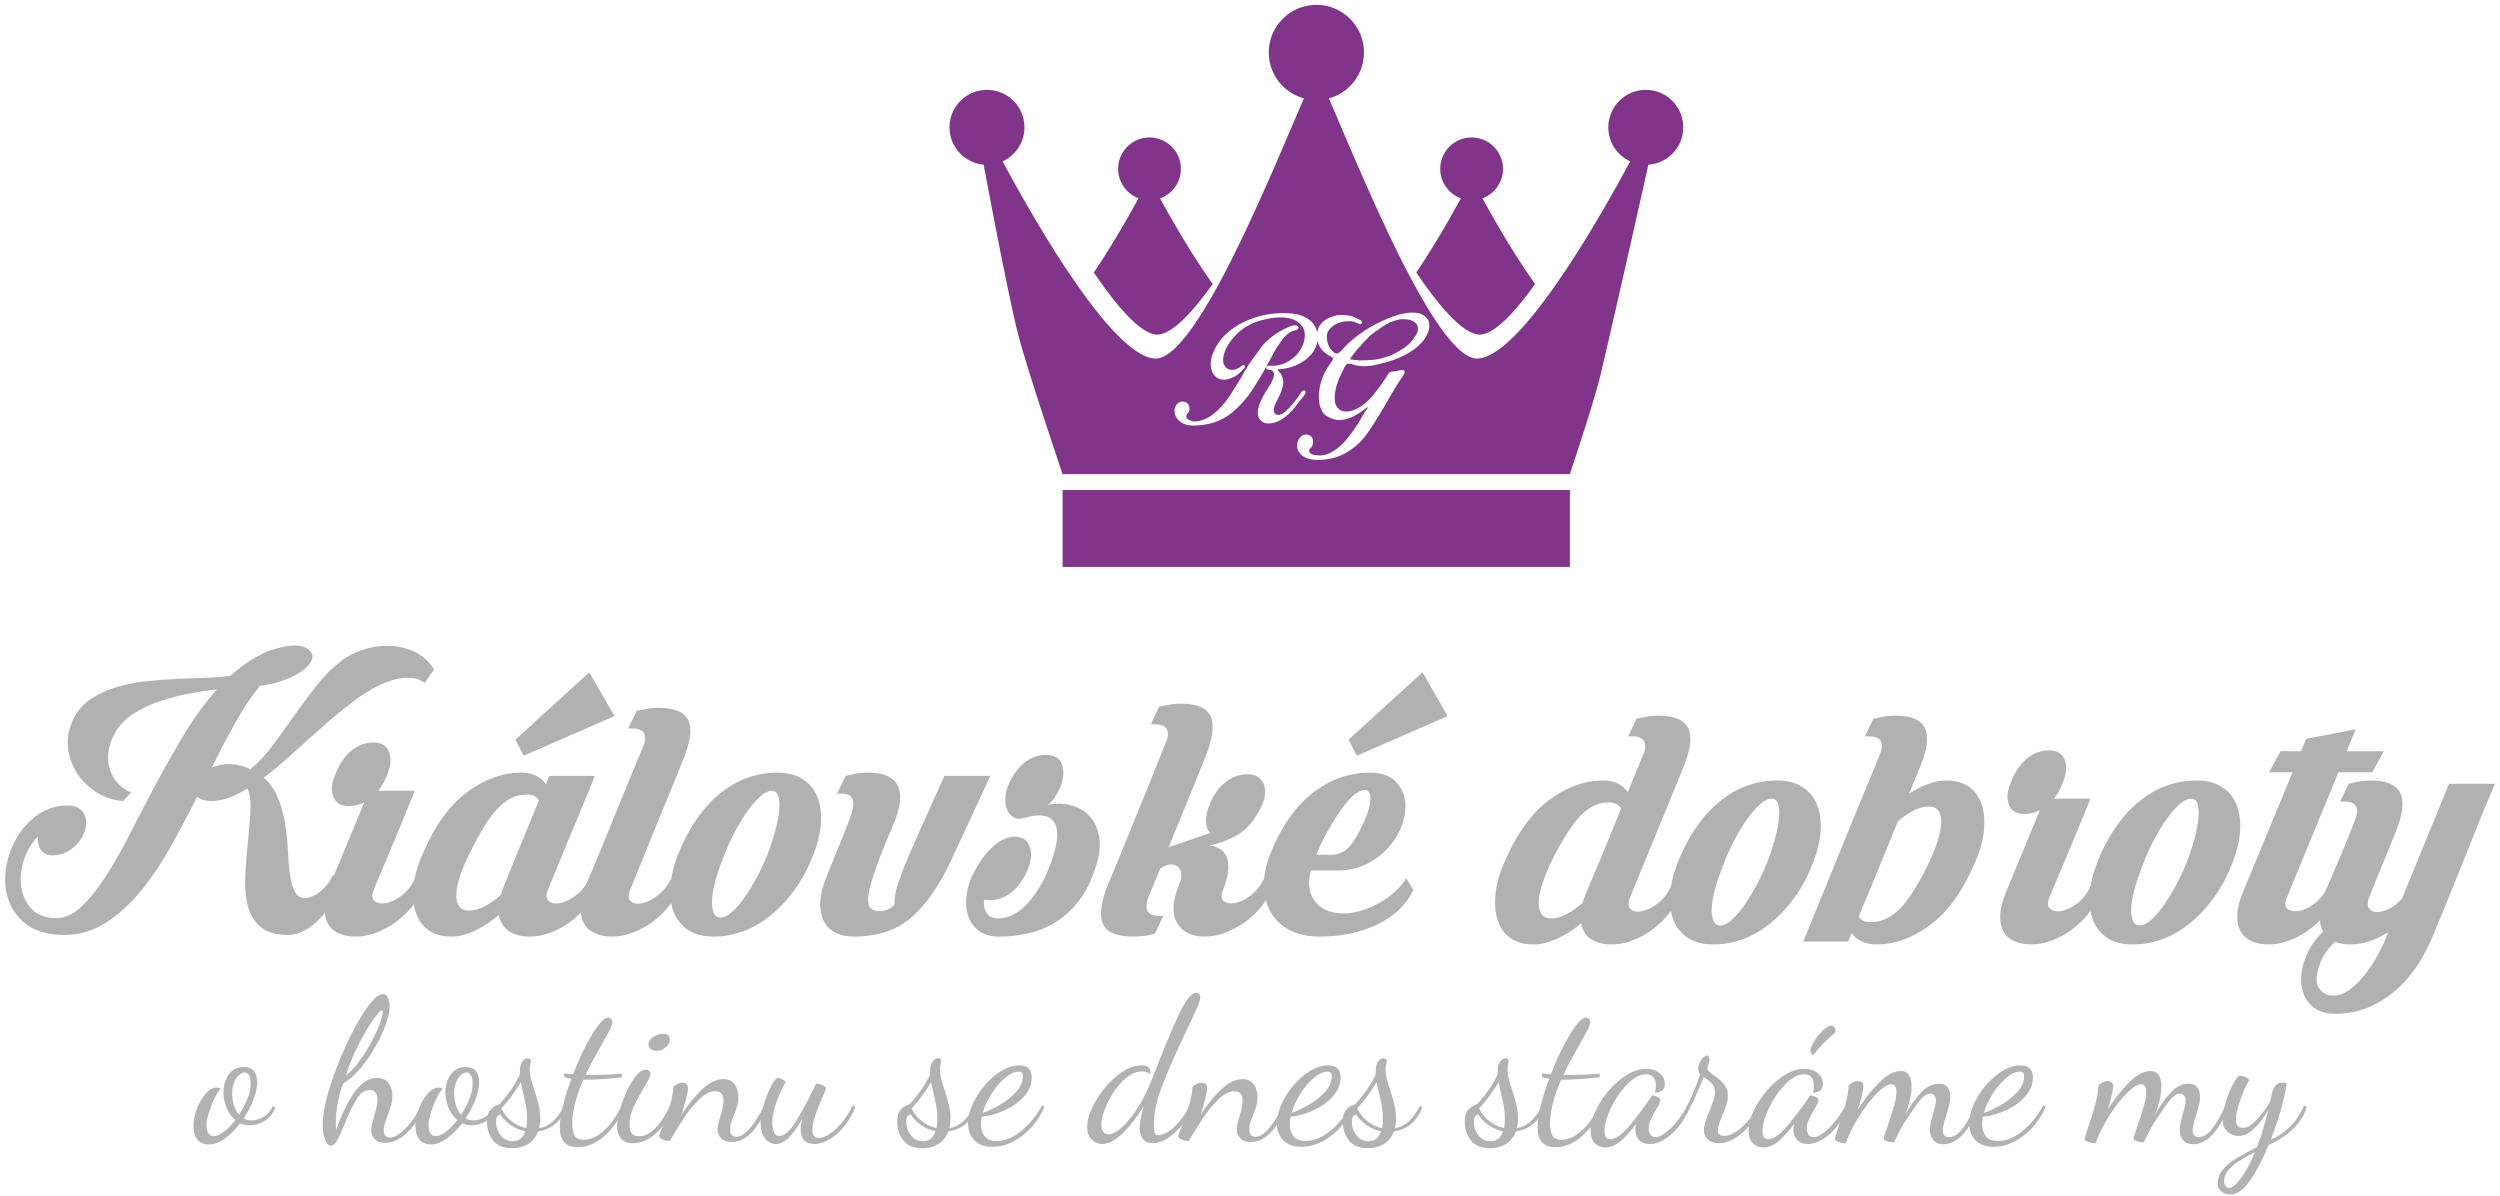 <?xml version="1.0" encoding="utf-8"?>
<!-- Generator: Adobe Illustrator 22.0.0, SVG Export Plug-In . SVG Version: 6.00 Build 0)  -->
<svg version="1.1" id="Vrstva_1" xmlns="http://www.w3.org/2000/svg" xmlns:xlink="http://www.w3.org/1999/xlink" x="0px" y="0px"
	 viewBox="0 0 372 178" enable-background="new 0 0 372 178" xml:space="preserve">
<g>
	<rect x="158.114" y="72.906" fill="#81358A" width="75.483" height="11.455"/>
	<path fill="#81358A" d="M172.159,49.794v0.005c0.014,0,0.027-0.002,0.041-0.002c0.014,0,0.027,0.002,0.041,0.002v-0.005
		c2.21-0.08,5.262-3.411,8.207-7.529c-4.031-5.64-7.863-12.758-9.056-15.03h-0.762c-1.076,2.046-4.291,8.026-7.867,13.315
		C166.054,45.418,169.648,49.703,172.159,49.794"/>
	<path fill="#81358A" d="M220.135,49.794v0.005c0.014,0,0.027-0.002,0.041-0.002c0.014,0,0.027,0.002,0.041,0.002v-0.005
		c2.21-0.08,5.262-3.411,8.207-7.529c-4.033-5.64-7.863-12.758-9.056-15.03h-0.763c-1.074,2.046-4.29,8.026-7.866,13.315
		C214.029,45.418,217.625,49.703,220.135,49.794"/>
	<path fill="#81358A" d="M202.962,7.805c0,3.913-3.172,7.084-7.084,7.084c-3.912,0-7.084-3.172-7.084-7.084
		c0-3.913,3.172-7.084,7.084-7.084C199.79,0.72,202.962,3.892,202.962,7.805"/>
	<path fill="#81358A" d="M250.469,18.946c0,3.08-2.497,5.577-5.577,5.577c-3.08,0-5.576-2.497-5.576-5.577
		c0-3.08,2.496-5.577,5.576-5.577C247.972,13.368,250.469,15.866,250.469,18.946"/>
	<path fill="#81358A" d="M152.44,18.946c0,3.08-2.497,5.577-5.577,5.577c-3.08,0-5.576-2.497-5.576-5.577
		c0-3.08,2.496-5.577,5.576-5.577C149.943,13.368,152.44,15.866,152.44,18.946"/>
	<path fill="#81358A" d="M223.65,25.125c0,2.58-2.091,4.673-4.673,4.673c-2.58,0-4.673-2.093-4.673-4.673
		c0-2.58,2.093-4.673,4.673-4.673C221.559,20.453,223.65,22.546,223.65,25.125"/>
	<path fill="#81358A" d="M175.719,25.125c0,2.58-2.091,4.673-4.673,4.673c-2.58,0-4.673-2.093-4.673-4.673
		c0-2.58,2.093-4.673,4.673-4.673C173.628,20.453,175.719,22.546,175.719,25.125"/>
	<path fill="#81358A" d="M146.792,16.746c0,0.972-0.789,1.761-1.761,1.761c-0.972,0-1.761-0.789-1.761-1.761
		c0-0.972,0.789-1.761,1.761-1.761C146.003,14.986,146.792,15.774,146.792,16.746"/>
	<path fill="#81358A" d="M210.591,48.03c-0.09-0.072-0.189-0.143-0.302-0.209c-0.111-0.068-0.224-0.123-0.335-0.168
		c-0.111-0.045-0.207-0.072-0.284-0.084c-0.045,0-0.116-0.005-0.21-0.017c-0.095-0.011-0.188-0.023-0.276-0.033
		c-0.09-0.011-0.173-0.02-0.251-0.026c-0.078-0.005-0.129-0.008-0.152-0.008c-0.335,0.011-0.598,0.044-0.787,0.099
		c-0.403,0.113-0.664,0.197-0.787,0.252c-0.033,0.023-0.074,0.042-0.117,0.059c-0.045,0.017-0.078,0.026-0.101,0.026
		c-0.068,0-0.101,0.011-0.101,0.033c-0.023,0.023-0.056,0.033-0.101,0.033s-0.095,0.029-0.15,0.084
		c-0.045,0.045-0.101,0.078-0.168,0.101c-0.033,0.011-0.072,0.026-0.117,0.042c-0.045,0.017-0.084,0.036-0.117,0.059
		c-0.033,0.023-0.068,0.048-0.101,0.075c-0.033,0.029-0.062,0.048-0.084,0.059c-0.224,0.123-0.365,0.204-0.427,0.243
		s-0.093,0.069-0.093,0.092c0,0.012-0.056,0.045-0.167,0.101c-0.101,0.045-0.15,0.084-0.15,0.117c0,0.033-0.035,0.062-0.101,0.084
		c-0.078,0-0.117,0.023-0.117,0.068c-0.023,0.044-0.051,0.066-0.084,0.066c-0.023,0-0.068,0.023-0.134,0.068
		c-0.023,0.023-0.068,0.059-0.135,0.108c-0.066,0.051-0.14,0.104-0.218,0.159c-0.078,0.057-0.164,0.117-0.26,0.185
		c-0.095,0.068-0.183,0.137-0.267,0.209c-0.084,0.074-0.156,0.143-0.218,0.21c-0.062,0.066-0.098,0.117-0.11,0.15
		c-0.023,0.023-0.05,0.053-0.083,0.093c-0.035,0.039-0.068,0.075-0.101,0.108c-0.045,0.023-0.087,0.056-0.126,0.101
		c-0.039,0.045-0.069,0.078-0.092,0.101l-0.335,0.335c-0.068,0.068-0.126,0.129-0.176,0.185c-0.051,0.056-0.077,0.089-0.077,0.101
		c0,0.011-0.024,0.047-0.075,0.108c-0.05,0.062-0.114,0.132-0.192,0.209c-0.212,0.224-0.347,0.364-0.403,0.419
		c-0.056,0.057-0.084,0.096-0.084,0.117c0,0.012-0.003,0.023-0.007,0.035c-0.006,0.011-0.009,0.023-0.009,0.033
		c0,0.033-0.023,0.05-0.066,0.05c-0.045,0-0.084,0.045-0.117,0.135c-0.035,0.089-0.08,0.146-0.135,0.167
		c-0.033,0-0.05,0.023-0.05,0.068c0,0.023-0.033,0.068-0.101,0.134c-0.068,0.056-0.101,0.107-0.101,0.152
		c0,0.033-0.029,0.066-0.084,0.099c-0.056,0.035-0.084,0.068-0.084,0.101c0,0.035-0.027,0.08-0.083,0.135
		c-0.135,0.156-0.096,0.24,0.117,0.251c0.134,0,0.221,0.003,0.26,0.008c0.039,0.006,0.069,0.021,0.092,0.042
		c0.011,0,0.059,0.006,0.143,0.018c0.084,0.011,0.176,0.017,0.276,0.017c0.111,0.011,0.206,0.02,0.284,0.024
		c0.078,0.006,0.123,0.015,0.135,0.026c0.011,0.023,0.027,0.023,0.05,0c0.023,0,0.092-0.003,0.21-0.008
		c0.117-0.006,0.254-0.015,0.41-0.026c0.156,0,0.302-0.003,0.436-0.009c0.134-0.005,0.224-0.014,0.267-0.024
		c0.045,0,0.117-0.003,0.218-0.009c0.101-0.006,0.201-0.009,0.302-0.009c0.234-0.011,0.526-0.05,0.871-0.117
		c0.347-0.066,0.654-0.144,0.923-0.234c0.111-0.033,0.219-0.066,0.326-0.101c0.107-0.033,0.182-0.062,0.227-0.084
		c0.101-0.021,0.179-0.047,0.234-0.075c0.056-0.027,0.15-0.069,0.284-0.125c0.057-0.023,0.116-0.045,0.177-0.068
		c0.06-0.023,0.102-0.033,0.125-0.033c0.056-0.023,0.084-0.045,0.084-0.068c0-0.023,0.017-0.033,0.05-0.033
		c0.045,0,0.263-0.123,0.655-0.37c0.033-0.021,0.075-0.044,0.125-0.066c0.051-0.023,0.093-0.045,0.126-0.068
		c0.089-0.033,0.134-0.066,0.134-0.101c0-0.023,0.017-0.033,0.051-0.033c0.033,0,0.06-0.017,0.083-0.051
		c0.023-0.033,0.068-0.06,0.135-0.083c0.033,0,0.086-0.026,0.159-0.077c0.072-0.05,0.147-0.108,0.225-0.176
		c0.156-0.156,0.269-0.245,0.335-0.267c0.045,0,0.068-0.017,0.068-0.051c0-0.011,0.023-0.042,0.066-0.092
		c0.045-0.051,0.101-0.108,0.168-0.176c0.056-0.056,0.12-0.123,0.192-0.201c0.072-0.078,0.126-0.14,0.159-0.185
		c0.033-0.044,0.071-0.089,0.11-0.134c0.039-0.045,0.069-0.078,0.092-0.101c0.045-0.056,0.05-0.089,0.017-0.101
		c-0.056-0.033-0.056-0.05,0-0.05c0.012,0,0.036-0.02,0.075-0.059c0.039-0.039,0.078-0.081,0.117-0.126
		c0.039-0.044,0.074-0.089,0.101-0.134c0.029-0.045,0.042-0.078,0.042-0.101c0-0.045,0.029-0.107,0.084-0.185
		c0.134-0.222,0.198-0.461,0.192-0.712c-0.006-0.251-0.075-0.478-0.209-0.679C210.747,48.173,210.679,48.104,210.591,48.03"/>
	<path fill="#81358A" d="M212.66,48.81c-0.05,0.346-0.162,0.687-0.335,1.022c-0.173,0.335-0.365,0.631-0.578,0.888
		c-0.446,0.536-0.957,1.004-1.533,1.4c-0.575,0.397-1.19,0.741-1.844,1.031c-0.654,0.29-1.324,0.533-2.012,0.729
		c-0.687,0.195-1.36,0.355-2.019,0.478c-0.436,0.089-0.885,0.134-1.349,0.134c-0.463,0-0.914-0.05-1.348-0.15
		c-0.18-0.056-0.356-0.113-0.529-0.168c-0.173-0.056-0.355-0.072-0.544-0.05c-0.101,0.011-0.191,0.062-0.269,0.15
		c-0.078,0.09-0.15,0.195-0.218,0.319c-0.066,0.123-0.128,0.246-0.185,0.37c-0.056,0.122-0.099,0.222-0.134,0.301
		c-0.189,0.38-0.368,0.76-0.536,1.14c-0.167,0.38-0.3,0.777-0.401,1.19c-0.057,0.222-0.107,0.466-0.152,0.729
		c-0.045,0.263-0.069,0.527-0.075,0.796c-0.006,0.267,0.017,0.53,0.068,0.787c0.05,0.257,0.153,0.485,0.31,0.687
		c0.234,0.325,0.523,0.523,0.862,0.595c0.341,0.074,0.69,0.071,1.049-0.008c0.356-0.078,0.709-0.207,1.055-0.386
		c0.347-0.179,0.643-0.362,0.888-0.553c0.604-0.469,1.137-0.995,1.602-1.575c0.463-0.581,0.914-1.185,1.349-1.811
		c0.134-0.191,0.264-0.383,0.394-0.578c0.128-0.195,0.254-0.4,0.377-0.612c0.101-0.168,0.234-0.276,0.401-0.328
		c0.168-0.05,0.347-0.075,0.536-0.075c0.212-0.011,0.422-0.053,0.63-0.125c0.206-0.074,0.416-0.093,0.628-0.059
		c0.179,0.033,0.267,0.114,0.267,0.242c0,0.129-0.042,0.269-0.125,0.419c-0.084,0.152-0.182,0.299-0.294,0.445
		c-0.111,0.144-0.189,0.251-0.234,0.319c-0.279,0.424-0.547,0.853-0.804,1.289c-0.257,0.437-0.514,0.873-0.771,1.309
		c-0.146,0.245-0.288,0.491-0.428,0.736c-0.14,0.246-0.281,0.493-0.427,0.738c-0.224,0.38-0.452,0.76-0.687,1.14
		c-0.236,0.379-0.47,0.759-0.705,1.139c-0.446,0.726-0.93,1.43-1.45,2.113c-0.518,0.681-1.131,1.273-1.835,1.776
		c-0.224,0.156-0.448,0.307-0.67,0.452c-0.224,0.144-0.458,0.279-0.705,0.403c-0.536,0.257-1.092,0.455-1.668,0.595
		c-0.575,0.14-1.158,0.219-1.75,0.242c-0.191,0-0.386-0.003-0.587-0.008c-0.2-0.006-0.397-0.02-0.586-0.042
		c-0.346-0.056-0.676-0.149-0.989-0.276c-0.313-0.129-0.586-0.328-0.822-0.595c-0.245-0.269-0.395-0.586-0.452-0.956
		c-0.044-0.313-0.008-0.625,0.11-0.939c0.117-0.313,0.304-0.563,0.56-0.753c0.191-0.146,0.418-0.216,0.679-0.21
		c0.263,0.006,0.49,0.087,0.679,0.243c0.179,0.156,0.279,0.362,0.302,0.621c0.021,0.134,0.024,0.278,0.008,0.436
		c-0.017,0.156-0.053,0.294-0.108,0.418c-0.078,0.123-0.182,0.243-0.311,0.361c-0.128,0.117-0.176,0.254-0.141,0.412
		c0.033,0.144,0.111,0.258,0.234,0.343c0.123,0.084,0.264,0.146,0.427,0.185c0.162,0.039,0.325,0.065,0.487,0.075
		c0.161,0.011,0.297,0.017,0.41,0.017c0.436,0,0.849-0.078,1.24-0.234s0.763-0.358,1.115-0.603c0.352-0.246,0.682-0.523,0.989-0.831
		c0.308-0.307,0.589-0.618,0.846-0.93c0.257-0.323,0.509-0.658,0.754-1.005c0.246-0.346,0.481-0.693,0.705-1.038
		c0.144-0.224,0.282-0.451,0.41-0.679c0.129-0.228,0.26-0.455,0.394-0.679c0.068-0.111,0.135-0.224,0.201-0.335
		c0.068-0.111,0.14-0.224,0.218-0.335c0.056-0.078,0.12-0.159,0.192-0.243c0.074-0.084,0.11-0.17,0.11-0.26
		c0-0.011-0.023-0.005-0.068,0.017c-0.045,0.023-0.095,0.054-0.15,0.093c-0.056,0.039-0.11,0.075-0.159,0.108
		c-0.051,0.035-0.081,0.057-0.092,0.068c-0.09,0.078-0.182,0.15-0.276,0.218c-0.096,0.068-0.188,0.134-0.278,0.201
		c-0.29,0.189-0.593,0.371-0.912,0.544c-0.319,0.174-0.646,0.316-0.981,0.428c-0.335,0.111-0.679,0.183-1.031,0.218
		c-0.352,0.033-0.702,0.005-1.047-0.084c-0.358-0.101-0.705-0.246-1.04-0.436c-0.391-0.224-0.678-0.539-0.862-0.947
		c-0.185-0.409-0.305-0.847-0.361-1.316c-0.056-0.469-0.056-0.941,0-1.415c0.056-0.475,0.134-0.897,0.234-1.265
		c0.078-0.258,0.162-0.512,0.252-0.763c0.089-0.251,0.195-0.5,0.319-0.747c0.167-0.356,0.356-0.687,0.569-0.989
		c0.212-0.3,0.424-0.613,0.637-0.938c0.021-0.035,0.039-0.071,0.05-0.11c0.011-0.039,0.039-0.069,0.084-0.092
		c-0.09-0.146-0.215-0.254-0.377-0.328c-0.162-0.072-0.305-0.153-0.427-0.242c-0.158-0.101-0.305-0.207-0.445-0.319
		c-0.14-0.111-0.27-0.234-0.394-0.37c-0.201-0.212-0.37-0.457-0.503-0.736c-0.108-0.227-0.185-0.461-0.242-0.702
		c-0.017,0.123-0.027,0.249-0.06,0.367c-0.189,0.714-0.53,1.331-1.022,1.851c-0.491,0.52-1.061,0.942-1.71,1.265
		c-0.358,0.168-0.726,0.313-1.106,0.436c-0.29,0.09-0.595,0.165-0.914,0.227c-0.319,0.062-0.634,0.098-0.947,0.108
		c-0.111,0-0.185,0.023-0.218,0.068c0.123,0.134,0.237,0.26,0.344,0.377c0.105,0.117,0.203,0.266,0.293,0.443
		c0.189,0.403,0.27,0.783,0.243,1.14c-0.029,0.358-0.11,0.744-0.243,1.157c-0.111,0.313-0.246,0.615-0.403,0.905
		c-0.156,0.29-0.302,0.586-0.436,0.888c-0.045,0.09-0.095,0.201-0.15,0.335s-0.101,0.272-0.134,0.41
		c-0.035,0.141-0.048,0.278-0.042,0.412c0.005,0.134,0.042,0.251,0.108,0.352c0.135,0.191,0.293,0.293,0.478,0.31
		c0.185,0.017,0.374-0.023,0.569-0.117s0.395-0.228,0.595-0.401c0.201-0.174,0.392-0.355,0.571-0.545
		c0.177-0.189,0.337-0.371,0.476-0.545c0.14-0.173,0.243-0.304,0.311-0.394c0.123-0.144,0.237-0.29,0.344-0.436
		c0.105-0.144,0.209-0.296,0.31-0.452c0.089-0.123,0.173-0.248,0.251-0.377c0.078-0.128,0.179-0.231,0.302-0.31
		c0.156-0.09,0.273-0.092,0.352-0.009c0.078,0.084,0.09,0.204,0.033,0.361c-0.089,0.224-0.222,0.433-0.401,0.628
		c-0.179,0.197-0.341,0.389-0.487,0.578c-0.224,0.314-0.46,0.627-0.712,0.939c-0.251,0.313-0.524,0.609-0.82,0.888
		c-0.296,0.279-0.61,0.53-0.939,0.754c-0.329,0.224-0.679,0.397-1.047,0.52c-0.425,0.144-0.844,0.206-1.258,0.185
		c-0.2-0.023-0.368-0.062-0.502-0.119c-0.123-0.044-0.243-0.117-0.361-0.218s-0.215-0.212-0.293-0.335
		c-0.156-0.245-0.24-0.517-0.252-0.813c-0.011-0.296,0.023-0.595,0.101-0.895c0.078-0.302,0.182-0.598,0.311-0.889
		c0.128-0.29,0.254-0.547,0.377-0.771c0.189-0.358,0.394-0.697,0.612-1.022c0.218-0.325,0.421-0.664,0.612-1.022
		c0.045-0.101,0.104-0.224,0.176-0.37c0.072-0.144,0.128-0.296,0.168-0.452c0.039-0.156,0.059-0.31,0.059-0.461
		c0-0.15-0.051-0.276-0.152-0.377c-0.078-0.089-0.156-0.156-0.234-0.201c-0.078-0.044-0.146-0.056-0.201-0.033
		c-0.123,0.045-0.251,0.033-0.385-0.033c-0.135-0.068-0.195-0.152-0.185-0.252c0-0.144,0.059-0.239,0.176-0.284
		c0.117-0.045,0.322-0.056,0.612-0.033c0.37,0.021,0.744-0.012,1.124-0.101c0.379-0.09,0.748-0.224,1.106-0.403
		c0.358-0.179,0.687-0.394,0.989-0.645c0.302-0.252,0.563-0.523,0.787-0.814c0.201-0.267,0.383-0.569,0.545-0.905
		c0.161-0.335,0.276-0.684,0.343-1.047c0.068-0.362,0.075-0.721,0.026-1.073c-0.05-0.352-0.192-0.673-0.427-0.963
		c-0.236-0.302-0.509-0.542-0.822-0.721s-0.645-0.31-0.998-0.394c-0.352-0.084-0.715-0.128-1.089-0.134
		c-0.374-0.006-0.739,0.008-1.097,0.042c-0.95,0.111-1.866,0.322-2.75,0.628c-0.882,0.308-1.692,0.762-2.43,1.366
		c-0.559,0.469-1.067,1.025-1.525,1.668c-0.458,0.643-0.765,1.316-0.921,2.019c-0.09,0.38-0.09,0.76,0,1.139
		c0.044,0.158,0.114,0.302,0.209,0.436c0.095,0.135,0.209,0.24,0.344,0.319c0.212,0.123,0.44,0.188,0.687,0.194
		c0.245,0.005,0.481-0.036,0.703-0.126c0.113-0.045,0.216-0.098,0.311-0.159c0.095-0.062,0.186-0.126,0.276-0.192
		c0.033-0.023,0.069-0.053,0.108-0.093c0.039-0.039,0.084-0.072,0.135-0.099c0.05-0.029,0.101-0.048,0.15-0.06
		c0.05-0.011,0.098-0.005,0.143,0.018c0.111,0.056,0.14,0.147,0.084,0.276c-0.057,0.128-0.143,0.26-0.26,0.394
		c-0.117,0.134-0.24,0.257-0.37,0.368c-0.128,0.113-0.209,0.185-0.242,0.218c-0.224,0.212-0.478,0.383-0.763,0.511
		c-0.285,0.129-0.572,0.237-0.862,0.328c-0.38,0.101-0.757,0.101-1.131,0c-0.376-0.101-0.685-0.307-0.93-0.621
		c-0.168-0.212-0.291-0.446-0.37-0.703c-0.078-0.257-0.123-0.52-0.134-0.789c-0.011-0.267,0.009-0.536,0.059-0.804
		c0.05-0.267,0.12-0.52,0.209-0.754c0.392-1.083,0.995-2.033,1.811-2.849c0.66-0.648,1.388-1.196,2.188-1.642
		c0.798-0.448,1.633-0.805,2.505-1.073c1.765-0.547,3.58-0.721,5.447-0.52c0.325,0.033,0.657,0.101,0.998,0.201
		c0.341,0.101,0.663,0.234,0.963,0.403c0.302,0.167,0.575,0.368,0.822,0.603c0.245,0.234,0.442,0.509,0.586,0.822
		c0.111,0.236,0.185,0.505,0.242,0.792c0.041-0.261,0.113-0.511,0.228-0.742c0.144-0.313,0.34-0.58,0.586-0.804
		c0.123-0.123,0.257-0.234,0.403-0.335c0.144-0.101,0.296-0.191,0.452-0.269c0.189-0.089,0.388-0.164,0.595-0.225
		c0.206-0.062,0.404-0.12,0.595-0.176c0.167-0.045,0.338-0.068,0.511-0.068c0.173,0,0.344,0.006,0.511,0.017
		c0.156,0.012,0.316,0.023,0.478,0.035c0.162,0.011,0.322,0.027,0.478,0.05c0.179,0.033,0.361,0.087,0.544,0.159
		c0.185,0.072,0.361,0.153,0.529,0.243c0.101,0.056,0.222,0.114,0.368,0.176c0.146,0.062,0.257,0.143,0.335,0.242
		c0.045,0.068,0.062,0.135,0.051,0.201c-0.012,0.068-0.038,0.123-0.075,0.168c-0.041,0.045-0.096,0.072-0.168,0.084
		c-0.072,0.011-0.143-0.006-0.209-0.051c-0.09-0.066-0.152-0.101-0.185-0.101c-0.033,0-0.14-0.039-0.319-0.117
		c-0.234-0.123-0.494-0.185-0.78-0.185c-0.284,0-0.556,0.012-0.813,0.035c-0.279,0.033-0.569,0.104-0.871,0.209
		c-0.3,0.107-0.58,0.249-0.837,0.428c-0.258,0.179-0.476,0.394-0.654,0.645c-0.179,0.251-0.279,0.533-0.302,0.846
		c-0.023,0.425,0.039,0.847,0.185,1.267c0.144,0.418,0.373,0.774,0.687,1.064c0.066,0.056,0.14,0.114,0.218,0.176
		c0.078,0.062,0.162,0.104,0.251,0.126c0.134,0.033,0.27,0.008,0.41-0.077c0.14-0.083,0.272-0.186,0.394-0.31
		c0.123-0.123,0.24-0.254,0.353-0.394c0.111-0.14,0.206-0.248,0.284-0.328c0.727-0.714,1.509-1.363,2.347-1.944
		c0.424-0.3,0.859-0.583,1.307-0.846c0.446-0.261,0.905-0.505,1.375-0.729c0.245-0.111,0.488-0.224,0.729-0.335
		c0.24-0.111,0.488-0.218,0.745-0.319c0.37-0.146,0.777-0.287,1.223-0.427c0.448-0.14,0.906-0.243,1.375-0.311
		c0.469-0.066,0.927-0.078,1.375-0.033c0.446,0.045,0.849,0.189,1.206,0.436c0.346,0.234,0.572,0.514,0.679,0.838
		C212.682,48.128,212.711,48.463,212.66,48.81 M186.064,58.412c-0.185,0.279-0.389,0.553-0.612,0.822
		c-0.637,0.793-1.345,1.512-2.12,2.153c-0.777,0.643-1.657,1.125-2.64,1.45c-0.257,0.09-0.517,0.162-0.78,0.218
		c-0.261,0.056-0.527,0.107-0.796,0.15c-0.257,0.035-0.527,0.065-0.813,0.093c-0.284,0.027-0.566,0.036-0.846,0.024
		c-0.279-0.011-0.556-0.047-0.829-0.108s-0.527-0.159-0.762-0.293c-0.201-0.113-0.383-0.257-0.545-0.436
		c-0.162-0.179-0.29-0.371-0.385-0.578c-0.096-0.207-0.152-0.428-0.168-0.663c-0.017-0.234,0.02-0.469,0.108-0.703
		c0.078-0.201,0.194-0.37,0.344-0.503c0.152-0.134,0.316-0.224,0.494-0.267c0.179-0.045,0.358-0.045,0.536,0
		c0.179,0.044,0.335,0.14,0.469,0.284c0.123,0.123,0.204,0.279,0.243,0.47c0.039,0.189,0.042,0.368,0.009,0.536
		c-0.035,0.156-0.117,0.3-0.252,0.436c-0.134,0.134-0.2,0.279-0.2,0.436c0,0.179,0.086,0.326,0.258,0.443
		c0.174,0.117,0.338,0.204,0.496,0.26c0.222,0.078,0.446,0.104,0.67,0.075c0.222-0.027,0.446-0.069,0.67-0.125
		c0.637-0.156,1.213-0.428,1.726-0.813c0.514-0.386,0.983-0.813,1.408-1.283c0.457-0.502,0.879-1.047,1.265-1.633
		c0.385-0.587,0.756-1.17,1.115-1.752c0.391-0.637,0.768-1.279,1.13-1.928c0.364-0.648,0.769-1.267,1.216-1.86
		c0.38-0.514,0.748-1.019,1.106-1.516s0.789-0.959,1.291-1.382c0.347-0.302,0.706-0.572,1.082-0.813
		c0.374-0.24,0.772-0.461,1.197-0.663c0.123-0.056,0.266-0.126,0.428-0.209c0.161-0.084,0.329-0.156,0.502-0.218
		s0.347-0.098,0.52-0.11c0.173-0.011,0.326,0.023,0.461,0.101l0.066,0.068c0.101,0.123,0.123,0.224,0.068,0.302
		c-0.056,0.078-0.143,0.144-0.26,0.2c-0.117,0.057-0.243,0.101-0.377,0.135c-0.134,0.033-0.228,0.056-0.285,0.066
		c-0.134,0.056-0.261,0.126-0.385,0.21c-0.123,0.083-0.24,0.17-0.352,0.258c-0.234,0.201-0.448,0.425-0.637,0.672
		c-0.191,0.245-0.374,0.497-0.553,0.754c-0.302,0.436-0.572,0.882-0.813,1.34s-0.49,0.921-0.747,1.391
		c-0.346,0.625-0.694,1.243-1.047,1.851c-0.352,0.61-0.723,1.216-1.115,1.82C186.435,57.853,186.249,58.133,186.064,58.412
		 M243.171,22.865c-2.79,5.311-16.256,30.236-23.334,30.492v0.008c-0.02,0-0.038-0.005-0.056-0.005
		c-0.018,0-0.036,0.005-0.056,0.005v-0.008c-7.078-0.255-20.544-36.321-23.334-41.633h-1.029
		c-2.79,5.311-16.256,41.377-23.335,41.633v0.008c-0.018,0-0.036-0.005-0.054-0.005c-0.018,0-0.038,0.005-0.056,0.005v-0.008
		c-7.08-0.255-20.544-25.18-23.334-30.492h-2.529c0,0,3.738,20.152,5.386,26.668c1.366,5.404,6.671,21.015,6.671,21.015h75.483
		c0,0,3.54-10.53,4.477-14.406c1.95-8.08,7.58-33.277,7.58-33.277H243.171z"/>
	<path fill="#B1B1B1" d="M40.471,96.683c0.395-0.113,0.846-0.233,1.354-0.359c0.508-0.128,1.016-0.212,1.524-0.254
		c0.508-0.042,1.001-0.014,1.48,0.084c0.479,0.099,0.888,0.304,1.228,0.613c0.422,0.395,0.542,0.853,0.359,1.375
		c-0.183,0.523-0.599,1.037-1.249,1.545c-0.649,0.508-1.53,0.981-2.643,1.417c-1.115,0.439-2.39,0.756-3.83,0.953
		c-1.268,1.524-2.488,3.336-3.659,5.436c-1.17,2.102-2.348,4.336-3.532,6.706c0.563-0.225,1.197-0.382,1.904-0.466
		c0.705-0.084,1.466-0.027,2.284,0.17c0.282,0.057,0.55,0.134,0.804,0.233c0.254,0.099,0.508,0.204,0.762,0.317
		c1.157-0.932,2.257-2.1,3.299-3.511c1.044-1.411,2.094-2.862,3.152-4.357c1.058-1.495,2.143-2.961,3.257-4.401
		c1.113-1.438,2.32-2.664,3.617-3.68c0.932-0.762,2.045-1.361,3.343-1.798c1.297-0.437,2.601-0.642,3.913-0.613
		c1.312,0.029,2.574,0.317,3.786,0.867c1.213,0.55,2.2,1.432,2.961,2.644l-1.396,2.03c-0.422-0.338-0.903-0.563-1.438-0.676
		c-0.536-0.113-1.1-0.141-1.693-0.086c-0.592,0.057-1.199,0.185-1.818,0.382c-0.621,0.197-1.228,0.437-1.82,0.72
		c-1.382,0.676-2.792,1.572-4.231,2.686c-1.438,1.113-2.883,2.312-4.336,3.595c-1.453,1.283-2.904,2.587-4.357,3.913
		c-1.453,1.327-2.87,2.511-4.252,3.553c0.959,0.847,1.678,1.884,2.158,3.11c0.479,1.228,0.826,2.503,1.037,3.828
		c0.212,1.327,0.346,2.644,0.403,3.956c0.056,1.312,0.155,2.481,0.296,3.511c0.141,1.029,0.373,1.868,0.697,2.517
		s0.853,0.974,1.587,0.974c0.282,0,0.615-0.071,0.995-0.212c0.38-0.141,0.762-0.359,1.142-0.657c0.382-0.294,0.747-0.655,1.1-1.077
		c0.353-0.424,0.642-0.918,0.867-1.481l1.058,1.524c-0.281,0.873-0.684,1.747-1.205,2.622c-0.523,0.874-1.121,1.665-1.798,2.369
		c-0.676,0.705-1.417,1.283-2.221,1.735c-0.804,0.451-1.644,0.676-2.517,0.676c-1.835,0-3.209-0.409-4.126-1.228
		c-0.917-0.817-1.537-1.881-1.86-3.193c-0.325-1.312-0.445-2.786-0.361-4.422c0.086-1.636,0.212-3.257,0.382-4.865
		c0.168-1.608,0.296-3.13,0.38-4.569c0.084-1.438-0.057-2.608-0.422-3.51c-0.932,0.563-1.841,1.014-2.73,1.352
		c-0.888,0.34-1.755,0.508-2.601,0.508c-0.96,0-1.678-0.21-2.158-0.634c-1.298,2.566-2.638,5.084-4.019,7.552
		c-1.382,2.467-2.87,4.661-4.464,6.578c-1.593,1.919-3.321,3.469-5.182,4.655c-1.862,1.184-3.891,1.776-6.091,1.776
		c-2.285,0-4.097-0.472-5.436-1.417c-1.34-0.945-2.278-2.137-2.814-3.574c-0.536-1.439-0.697-2.982-0.487-4.632
		c0.212-1.651,0.72-3.194,1.524-4.634c0.804-1.438,1.862-2.629,3.173-3.574c1.312-0.945,2.813-1.417,4.504-1.417
		c0.819,0,1.445,0.183,1.883,0.55c0.437,0.367,0.712,0.825,0.825,1.375c0.113,0.55,0.071,1.142-0.126,1.777
		c-0.198,0.634-0.515,1.226-0.953,1.776c-0.437,0.55-0.987,1.008-1.65,1.375c-0.663,0.367-1.403,0.55-2.221,0.55
		c-0.79,0-1.369-0.267-1.734-0.804c-0.367-0.535-0.508-1.213-0.424-2.03c-1.016,1.071-1.734,2.305-2.158,3.701
		c-0.422,1.397-0.529,2.723-0.317,3.977c0.212,1.255,0.741,2.32,1.587,3.194s2.045,1.312,3.595,1.312
		c1.297,0,2.553-0.571,3.765-1.714c1.213-1.142,2.425-2.658,3.639-4.547c1.211-1.89,2.433-4.04,3.659-6.452
		c1.228-2.412,2.511-4.873,3.849-7.383c1.34-2.509,2.751-4.984,4.231-7.424c1.48-2.439,3.082-4.617,4.802-6.536
		c-1.27,0.141-2.652,0.353-4.147,0.634c-1.495,0.282-2.954,0.663-4.378,1.142c-1.424,0.481-2.729,1.1-3.913,1.862
		c-1.185,0.762-2.102,1.707-2.75,2.835c-0.565,1.016-0.897,1.995-0.995,2.94c-0.099,0.945-0.015,1.812,0.254,2.601
		c0.267,0.79,0.676,1.474,1.226,2.052s1.191,1.008,1.925,1.291l-1.226,1.268c-1.298-0.084-2.545-0.479-3.744-1.184
		s-2.186-1.621-2.961-2.75c-0.775-1.128-1.262-2.396-1.459-3.807c-0.198-1.411,0.042-2.862,0.718-4.357
		c0.593-1.241,1.445-2.243,2.56-3.005c1.113-0.76,2.369-1.36,3.765-1.797c1.396-0.437,2.891-0.741,4.483-0.911
		c1.594-0.168,3.158-0.288,4.697-0.359c1.537-0.071,2.996-0.126,4.378-0.17c1.381-0.042,2.581-0.147,3.595-0.317
		c0.959-0.873,1.947-1.635,2.961-2.284C38.313,97.6,39.371,97.078,40.471,96.683"/>
	<path fill="#B1B1B1" d="M55.555,110.484c1.187,0,1.967,0.461,2.335,1.382c0.368,0.921,0.285,2.037-0.246,3.348
		c-0.368,0.984-0.819,1.803-1.351,2.458h5.406c-0.123,0.368-0.349,0.944-0.676,1.72c-0.328,0.778-0.697,1.68-1.106,2.703
		c-0.41,1.025-0.85,2.09-1.321,3.196c-0.472,1.106-0.912,2.15-1.321,3.133c-0.41,0.983-0.768,1.833-1.076,2.55
		c-0.307,0.717-0.502,1.197-0.583,1.444c-0.329,0.778-0.287,1.331,0.123,1.659c0.409,0.328,0.972,0.43,1.689,0.307
		c0.717-0.123,1.484-0.491,2.305-1.106c0.819-0.615,1.493-1.474,2.027-2.58l1.044,1.72c-0.41,0.983-0.974,1.895-1.689,2.733
		c-0.718,0.841-1.516,1.567-2.396,2.182c-0.882,0.615-1.823,1.106-2.826,1.474c-1.004,0.37-1.997,0.554-2.979,0.554
		c-0.984,0-1.835-0.165-2.55-0.493c-0.718-0.328-1.25-0.819-1.597-1.474c-0.349-0.655-0.503-1.474-0.461-2.458
		c0.041-0.983,0.328-2.108,0.859-3.379l5.038-12.164c-0.736,0.37-1.515,0.553-2.333,0.553c-1.148,0-1.905-0.461-2.273-1.382
		c-0.37-0.921-0.267-2.037,0.307-3.349c0.574-1.515,1.361-2.682,2.365-3.501C53.272,110.895,54.367,110.484,55.555,110.484"/>
	<path fill="#B1B1B1" d="M76.691,110.055l10.997-10.014l3.747,6.512l-13.516,5.897L76.691,110.055z M80.191,119.086
		c-0.368-0.574-0.962-0.861-1.78-0.861c-0.78,0-1.506,0.153-2.182,0.461c-0.676,0.307-1.352,0.798-2.027,1.474
		c-0.676,0.676-1.363,1.567-2.058,2.673c-0.697,1.106-1.435,2.458-2.212,4.055c-0.615,1.188-1.097,2.303-1.444,3.348
		c-0.349,1.046-0.544,1.956-0.584,2.735c-0.041,0.778,0.093,1.393,0.4,1.844c0.308,0.451,0.808,0.675,1.506,0.675
		c0.696,0,1.453-0.204,2.273-0.615c0.819-0.409,1.638-0.983,2.458-1.719c0.122-0.532,0.307-1.065,0.551-1.599L80.191,119.086z
		 M77.612,114.969c1.597,0,2.805,0.574,3.626,1.72c0.122-0.285,0.215-0.542,0.275-0.768c0.062-0.225,0.134-0.379,0.216-0.461h6.758
		c-0.123,0.368-0.37,1.004-0.738,1.905c-0.37,0.901-0.799,1.935-1.291,3.103s-1.004,2.395-1.536,3.686
		c-0.533,1.291-1.035,2.509-1.506,3.656c-0.472,1.146-0.88,2.141-1.229,2.979c-0.349,0.84-0.563,1.382-0.645,1.629
		c-0.329,0.778-0.287,1.331,0.123,1.659c0.409,0.328,0.962,0.43,1.659,0.307c0.696-0.123,1.463-0.491,2.303-1.106
		c0.84-0.615,1.525-1.474,2.058-2.58l1.044,1.72c-0.41,0.983-0.974,1.895-1.689,2.733c-0.718,0.841-1.516,1.567-2.396,2.182
		c-0.882,0.615-1.823,1.106-2.826,1.474c-1.004,0.37-1.997,0.554-2.979,0.554c-1.27,0-2.305-0.267-3.103-0.799
		c-0.799-0.532-1.301-1.331-1.506-2.396c-1.188,0.983-2.386,1.762-3.594,2.335c-1.208,0.572-2.365,0.861-3.471,0.861
		c-1.393,0-2.53-0.319-3.411-0.953c-0.88-0.636-1.506-1.505-1.874-2.611c-0.368-1.106-0.481-2.406-0.338-3.902
		c0.144-1.495,0.584-3.082,1.321-4.761c1.761-4.177,3.953-7.25,6.575-9.215C72.061,115.952,74.785,114.969,77.612,114.969"/>
	<path fill="#B1B1B1" d="M99.268,135.152c-0.717,0.84-1.516,1.567-2.396,2.18c-0.88,0.615-1.823,1.107-2.826,1.475
		c-1.004,0.368-1.997,0.553-2.979,0.553c-0.983,0-1.833-0.164-2.55-0.491c-0.717-0.328-1.259-0.819-1.627-1.475
		c-0.37-0.654-0.532-1.474-0.493-2.457c0.042-0.983,0.329-2.109,0.861-3.379c0.123-0.328,0.41-1.014,0.859-2.058
		c0.451-1.044,0.963-2.273,1.537-3.686c0.572-1.414,1.187-2.919,1.842-4.517c0.655-1.597,1.27-3.103,1.844-4.515
		c0.574-1.414,1.076-2.631,1.506-3.656c0.43-1.023,0.706-1.68,0.829-1.967c0.368-0.819,0.43-1.484,0.185-1.997
		c-0.246-0.511-0.84-0.768-1.782-0.768h-0.615l1.291-2.641c0.326-0.041,0.675-0.102,1.044-0.185
		c0.328-0.081,0.676-0.143,1.044-0.183c0.368-0.041,0.777-0.062,1.229-0.062c2.333,0,3.788,0.636,4.362,1.904
		c0.572,1.271,0.285,3.278-0.861,6.022c-0.122,0.328-0.328,0.84-0.613,1.536c-0.288,0.697-0.625,1.527-1.014,2.488
		c-0.391,0.963-0.82,2.007-1.291,3.133c-0.472,1.127-0.932,2.243-1.382,3.349c-1.065,2.622-2.233,5.508-3.502,8.662
		c-0.328,0.82-0.287,1.394,0.123,1.72c0.409,0.329,0.962,0.421,1.659,0.276c0.696-0.143,1.453-0.521,2.273-1.136
		c0.819-0.615,1.515-1.475,2.088-2.581l1.046,1.72C100.548,133.401,99.985,134.313,99.268,135.152"/>
	<path fill="#B1B1B1" d="M114.166,127.227c0.491-1.267,0.891-2.47,1.197-3.614c0.308-1.143,0.502-2.153,0.584-3.031
		c0.081-0.877,0.039-1.582-0.123-2.114c-0.164-0.53-0.491-0.796-0.983-0.796c-0.493,0-1.046,0.266-1.659,0.796
		c-0.615,0.532-1.24,1.237-1.875,2.114c-0.636,0.877-1.259,1.887-1.874,3.031c-0.615,1.143-1.167,2.347-1.659,3.614
		c-0.491,1.225-0.901,2.398-1.229,3.52c-0.328,1.124-0.521,2.114-0.583,2.97c-0.062,0.858,0.009,1.54,0.215,2.051
		c0.204,0.511,0.553,0.765,1.044,0.765c0.491,0,1.034-0.254,1.629-0.765c0.593-0.511,1.198-1.193,1.812-2.051
		c0.615-0.856,1.229-1.847,1.844-2.97C113.122,129.625,113.675,128.451,114.166,127.227 M115.702,114.969
		c1.474,0,2.714,0.317,3.717,0.953c1.004,0.636,1.729,1.506,2.182,2.611c0.449,1.106,0.634,2.395,0.553,3.87
		c-0.083,1.474-0.452,3.052-1.107,4.73c-0.736,1.926-1.638,3.636-2.703,5.131c-1.065,1.495-2.242,2.775-3.532,3.839
		c-1.291,1.065-2.662,1.874-4.117,2.427c-1.453,0.553-2.958,0.831-4.515,0.831c-1.516,0-2.765-0.319-3.747-0.953
		c-0.983-0.636-1.701-1.505-2.15-2.611c-0.451-1.106-0.625-2.406-0.523-3.902c0.102-1.495,0.481-3.082,1.137-4.761
		c1.555-3.89,3.614-6.89,6.174-9C109.629,116.024,112.508,114.969,115.702,114.969"/>
	<path fill="#B1B1B1" d="M147.342,115.461c-0.245,0.533-0.636,1.382-1.167,2.55c-0.532,1.167-1.106,2.407-1.72,3.717
		s-1.188,2.539-1.72,3.686c-0.532,1.148-0.902,1.946-1.106,2.396c-1.72,3.768-3.686,6.635-5.897,8.6
		c-2.212,1.967-5.099,2.949-8.663,2.949c-0.983,0-1.842-0.164-2.58-0.491c-0.738-0.328-1.312-0.819-1.72-1.474
		s-0.645-1.475-0.706-2.458c-0.062-0.983,0.113-2.11,0.521-3.379c0.165-0.491,0.451-1.238,0.861-2.242
		c0.409-1.004,0.838-2.058,1.289-3.164c0.451-1.106,0.87-2.15,1.261-3.134c0.388-0.983,0.645-1.698,0.768-2.15
		c0.245-0.819,0.276-1.483,0.092-1.997c-0.185-0.511-0.748-0.768-1.689-0.768h-0.615l1.289-2.641
		c0.328-0.081,0.676-0.164,1.046-0.246c0.326-0.081,0.675-0.143,1.044-0.183c0.368-0.041,0.777-0.062,1.229-0.062
		c2.333,0,3.818,0.666,4.453,1.997c0.634,1.331,0.379,3.307-0.768,5.929c-1.557,3.604-2.611,6.359-3.164,8.262
		c-0.553,1.905-0.645,3.164-0.276,3.779c0.164,0.246,0.4,0.421,0.706,0.523c0.308,0.102,0.636,0.144,0.984,0.123
		c0.347-0.021,0.696-0.113,1.044-0.278c0.347-0.162,0.664-0.388,0.953-0.675c0-0.738,0.081-1.444,0.245-2.12
		c0.164-0.676,0.491-1.659,0.983-2.949s1.229-3.031,2.212-5.221c0.984-2.191,2.314-5.151,3.994-8.878H147.342z"/>
	<path fill="#B1B1B1" d="M155.882,119.762c1.27-0.246,2.458-0.215,3.564,0.092c1.106,0.308,2.006,0.84,2.703,1.597
		c0.696,0.759,1.157,1.741,1.382,2.949c0.224,1.208,0.113,2.592-0.338,4.147c-0.615,2.049-1.412,3.759-2.396,5.131
		c-0.983,1.372-2.11,2.478-3.379,3.318c-1.27,0.84-2.641,1.444-4.115,1.812c-1.475,0.368-3.011,0.553-4.608,0.553
		c-1.312,0-2.345-0.298-3.103-0.891c-0.759-0.593-1.28-1.352-1.567-2.273c-0.285-0.921-0.347-1.965-0.183-3.133
		c0.164-1.167,0.553-2.305,1.166-3.411c0.532-1.023,1.085-1.874,1.659-2.55c0.574-0.676,1.127-1.207,1.66-1.597
		c0.532-0.389,1.023-0.655,1.474-0.798c0.451-0.144,0.819-0.216,1.106-0.216c1.146,0,1.904,0.461,2.273,1.382
		c0.368,0.923,0.307,2.039-0.185,3.349c-0.615,1.516-1.423,2.683-2.427,3.502c-1.004,0.819-2.12,1.228-3.349,1.228
		c-0.204,0-0.47-0.039-0.798-0.122c-0.083,0.819,0.051,1.495,0.4,2.027c0.347,0.533,0.93,0.799,1.75,0.799
		c0.778,0,1.546-0.204,2.305-0.615c0.757-0.409,1.463-0.983,2.119-1.72s1.27-1.597,1.844-2.58c0.572-0.984,1.064-2.048,1.474-3.196
		c1.106-2.948,1.3-4.996,0.584-6.144c-0.717-1.146-2.243-1.372-4.578-0.676c-0.574,0.165-1.065,0.134-1.474-0.092
		c-0.41-0.225-0.717-0.562-0.921-1.014c-0.206-0.449-0.319-0.983-0.338-1.597c-0.021-0.615,0.092-1.249,0.338-1.904
		c0.615-1.557,1.423-2.744,2.427-3.564c1.002-0.819,2.12-1.229,3.348-1.229c1.188,0,1.956,0.461,2.305,1.382
		c0.347,0.923,0.276,2.058-0.215,3.411c-0.165,0.368-0.41,0.829-0.738,1.382C156.721,119.056,156.333,119.475,155.882,119.762"/>
	<path fill="#B1B1B1" d="M181.993,132.417c-0.329,0.778-0.298,1.331,0.092,1.659c0.389,0.329,0.942,0.43,1.659,0.308
		c0.717-0.123,1.484-0.491,2.305-1.106c0.819-0.615,1.515-1.475,2.088-2.581l0.983,1.72c-0.368,0.983-0.912,1.895-1.627,2.735
		c-0.718,0.84-1.527,1.566-2.427,2.18c-0.901,0.615-1.844,1.106-2.826,1.475c-0.984,0.368-1.967,0.553-2.949,0.553
		c-2.007,0-3.4-0.696-4.178-2.088c-0.778-1.393-0.655-3.298,0.37-5.714c0.245-0.574,0.337-1.085,0.276-1.537
		c-0.062-0.449-0.225-0.798-0.491-1.044c-0.267-0.245-0.636-0.358-1.107-0.338c-0.47,0.023-0.972,0.216-1.504,0.584l-1.782,4.3
		c-0.329,0.861-0.368,1.536-0.123,2.028c0.246,0.491,0.84,0.736,1.782,0.736h0.553l-1.229,2.641
		c-0.328,0.083-0.676,0.164-1.044,0.246c-0.615,0.123-1.373,0.185-2.273,0.185c-2.375,0-3.849-0.636-4.423-1.905
		c-0.572-1.268-0.307-3.256,0.798-5.959c0.165-0.409,0.482-1.167,0.953-2.273c0.47-1.106,0.993-2.375,1.567-3.809
		c0.572-1.433,1.187-2.949,1.844-4.547c0.654-1.597,1.268-3.103,1.842-4.517c0.574-1.412,1.065-2.641,1.475-3.686
		c0.409-1.044,0.696-1.752,0.859-2.12c0.37-0.819,0.431-1.484,0.185-1.997c-0.246-0.511-0.84-0.768-1.782-0.768h-0.615l1.229-2.641
		c0.328-0.041,0.676-0.102,1.044-0.185c0.328-0.081,0.685-0.143,1.076-0.185c0.388-0.039,0.787-0.06,1.197-0.06
		c2.335,0,3.788,0.636,4.362,1.904c0.574,1.27,0.308,3.298-0.798,6.082l-5.468,13.393l6.204-2.15
		c-0.409-0.409-0.625-0.972-0.645-1.689c-0.021-0.717,0.132-1.484,0.461-2.305c0.572-1.515,1.361-2.682,2.365-3.501
		c1.004-0.819,2.14-1.229,3.409-1.229c1.146,0,1.925,0.472,2.335,1.412c0.409,0.944,0.308,2.049-0.307,3.318
		c-0.984,2.09-2.192,3.534-3.626,4.332c-1.433,0.799-2.826,1.301-4.177,1.506c1.515,0.206,2.427,0.891,2.733,2.058
		C182.946,129.008,182.731,130.535,181.993,132.417"/>
	<path fill="#B1B1B1" d="M200.67,110.054l10.997-10.014l3.747,6.513l-13.516,5.897L200.67,110.054z M202.329,117.733
		c-0.41,0.165-0.891,0.533-1.444,1.107c-0.553,0.572-1.116,1.289-1.69,2.15c-0.574,0.859-1.157,1.823-1.75,2.886
		c-0.593,1.067-1.116,2.173-1.567,3.318h2.15c0.942,0,1.741-0.285,2.396-0.859c0.655-0.572,1.27-1.453,1.844-2.641
		c0.491-0.901,0.88-1.761,1.167-2.581c0.285-0.817,0.449-1.515,0.491-2.088c0.041-0.572-0.062-0.993-0.308-1.259
		C203.373,117.499,202.943,117.489,202.329,117.733 M199.932,135.92c0.861,0,1.75-0.143,2.673-0.43
		c0.921-0.287,1.802-0.666,2.641-1.137c0.838-0.47,1.608-1.023,2.303-1.659c0.697-0.634,1.27-1.3,1.72-1.997l1.044,1.72
		c-1.023,2.171-2.786,3.87-5.283,5.099c-2.499,1.229-5.406,1.844-8.725,1.844c-1.719,0-3.184-0.319-4.392-0.953
		c-1.21-0.634-2.141-1.506-2.796-2.611c-0.655-1.106-1.002-2.406-1.044-3.9c-0.041-1.495,0.266-3.082,0.923-4.761
		c1.555-3.973,3.635-6.994,6.235-9.063c2.601-2.067,5.478-3.103,8.632-3.103c1.678,0,2.949,0.442,3.809,1.321
		c0.861,0.882,1.342,1.947,1.444,3.196c0.102,1.25-0.164,2.58-0.798,3.994c-0.636,1.412-1.609,2.671-2.919,3.777
		c-1.842,1.516-3.973,2.273-6.389,2.273h-3.932c-0.533,1.844-0.338,3.37,0.583,4.578C196.583,135.316,198.006,135.92,199.932,135.92
		"/>
	<path fill="#B1B1B1" d="M236.075,132.728c0.123-0.285,0.359-0.849,0.708-1.689c0.347-0.84,0.768-1.833,1.259-2.979
		c0.491-1.146,1.014-2.406,1.567-3.779c0.553-1.372,1.095-2.714,1.627-4.024c-0.451-0.574-1.065-0.861-1.842-0.861
		c-1.516,0-2.909,0.645-4.178,1.935c-1.27,1.291-2.703,3.534-4.3,6.728c-0.574,1.188-1.035,2.303-1.382,3.348
		c-0.349,1.046-0.544,1.956-0.584,2.735c-0.041,0.778,0.093,1.393,0.4,1.844c0.307,0.451,0.808,0.675,1.506,0.675
		c0.696,0,1.433-0.204,2.212-0.615c0.777-0.409,1.576-0.962,2.396-1.659c0.081-0.285,0.173-0.553,0.276-0.798
		C235.84,133.342,235.954,133.057,236.075,132.728 M238.595,116.14c1.597,0,2.805,0.574,3.626,1.72l2.272-5.529
		c0.37-0.819,0.421-1.484,0.155-1.997c-0.267-0.512-0.85-0.768-1.752-0.768h-0.615l1.229-2.643c0.328-0.039,0.676-0.101,1.044-0.183
		c0.328-0.081,0.687-0.143,1.076-0.185c0.389-0.041,0.787-0.062,1.197-0.062c2.335,0,3.8,0.636,4.393,1.905
		c0.593,1.27,0.317,3.277-0.829,6.021l-7.864,19.169c-0.287,0.819-0.236,1.393,0.153,1.72c0.389,0.328,0.942,0.421,1.659,0.276
		c0.717-0.143,1.484-0.523,2.305-1.137c0.819-0.615,1.493-1.474,2.027-2.58l1.044,1.72c-0.41,0.983-0.974,1.895-1.689,2.733
		c-0.718,0.841-1.516,1.567-2.396,2.182c-0.882,0.615-1.823,1.106-2.826,1.475c-1.004,0.368-1.997,0.553-2.979,0.553
		c-1.27,0-2.294-0.257-3.073-0.769c-0.778-0.511-1.27-1.3-1.474-2.365c-1.188,0.983-2.396,1.752-3.626,2.305
		c-1.228,0.551-2.395,0.829-3.501,0.829c-1.393,0-2.53-0.319-3.411-0.954c-0.88-0.634-1.505-1.504-1.874-2.61
		c-0.368-1.106-0.481-2.406-0.338-3.902c0.144-1.493,0.584-3.082,1.321-4.761c1.803-4.177,4.004-7.25,6.605-9.215
		C233.055,117.123,235.769,116.14,238.595,116.14"/>
	<path fill="#B1B1B1" d="M262.925,128.398c0.491-1.267,0.891-2.47,1.197-3.614c0.308-1.143,0.502-2.153,0.584-3.031
		c0.081-0.877,0.039-1.582-0.123-2.114c-0.164-0.53-0.491-0.796-0.983-0.796c-0.493,0-1.046,0.266-1.659,0.796
		c-0.615,0.532-1.24,1.237-1.875,2.114c-0.636,0.877-1.259,1.887-1.874,3.031c-0.615,1.143-1.167,2.347-1.659,3.614
		c-0.491,1.225-0.902,2.398-1.229,3.52c-0.328,1.124-0.521,2.113-0.583,2.97c-0.062,0.858,0.009,1.54,0.215,2.051
		c0.204,0.511,0.553,0.765,1.044,0.765c0.491,0,1.034-0.254,1.629-0.765c0.594-0.511,1.198-1.193,1.812-2.051
		c0.615-0.858,1.229-1.847,1.844-2.97C261.88,130.796,262.433,129.622,262.925,128.398 M264.46,116.14
		c1.474,0,2.714,0.317,3.717,0.953c1.004,0.636,1.729,1.506,2.18,2.611c0.451,1.106,0.636,2.395,0.553,3.87
		c-0.081,1.474-0.451,3.052-1.106,4.73c-0.736,1.926-1.638,3.636-2.703,5.131c-1.065,1.495-2.242,2.775-3.532,3.839
		c-1.291,1.065-2.662,1.875-4.117,2.428c-1.453,0.551-2.958,0.829-4.515,0.829c-1.516,0-2.765-0.319-3.747-0.954
		c-0.984-0.634-1.701-1.504-2.15-2.61c-0.451-1.106-0.625-2.406-0.523-3.902c0.102-1.493,0.481-3.082,1.136-4.761
		c1.557-3.89,3.615-6.89,6.175-9C258.387,117.195,261.266,116.14,264.46,116.14"/>
	<path fill="#B1B1B1" d="M286.947,120.011c-0.697,0-1.424,0.195-2.182,0.583c-0.759,0.391-1.546,0.933-2.365,1.629
		c-0.491,1.188-0.993,2.418-1.506,3.686c-0.512,1.271-1.025,2.53-1.536,3.779c-0.512,1.25-1.014,2.458-1.505,3.626
		c-0.491,1.167-0.921,2.201-1.291,3.103c0.37,0.532,0.962,0.798,1.782,0.798c1.557,0,2.979-0.634,4.27-1.904
		c1.291-1.27,2.714-3.481,4.27-6.637c0.572-1.187,1.034-2.312,1.382-3.379c0.347-1.064,0.542-1.985,0.583-2.765
		c0.041-0.777-0.083-1.391-0.368-1.842C288.195,120.236,287.683,120.011,286.947,120.011 M268.331,140.101
		c2.088-5.078,3.952-9.646,5.591-13.7c0.696-1.72,1.382-3.411,2.058-5.069c0.676-1.659,1.291-3.143,1.844-4.455
		c0.553-1.31,0.992-2.374,1.321-3.194c0.328-0.819,0.511-1.268,0.553-1.351c0.368-0.819,0.43-1.484,0.183-1.997
		c-0.245-0.512-0.84-0.768-1.782-0.768h-0.613l1.289-2.643c0.328-0.041,0.676-0.101,1.044-0.183
		c0.328-0.083,0.676-0.144,1.046-0.185c0.368-0.041,0.777-0.062,1.228-0.062c2.335,0,3.789,0.636,4.363,1.905
		c0.572,1.27,0.285,3.277-0.861,6.021l-1.536,3.686c0.942-0.615,1.883-1.095,2.826-1.444c0.942-0.347,1.844-0.521,2.703-0.521
		c1.391,0,2.529,0.317,3.409,0.953c0.88,0.636,1.505,1.504,1.875,2.61c0.368,1.107,0.481,2.396,0.337,3.872
		c-0.143,1.474-0.583,3.052-1.321,4.73c-1.761,4.178-3.953,7.26-6.573,9.246c-2.622,1.988-5.325,2.979-8.109,2.979
		c-1.558,0-2.787-0.553-3.687-1.659c-0.206,0.451-0.328,0.759-0.368,0.923c-0.042,0.122-0.083,0.225-0.123,0.307H268.331z"/>
	<path fill="#B1B1B1" d="M304.886,111.655c1.187,0,1.967,0.461,2.335,1.382c0.368,0.921,0.285,2.037-0.246,3.348
		c-0.368,0.984-0.819,1.803-1.351,2.458h5.406c-0.123,0.368-0.349,0.944-0.676,1.72c-0.328,0.778-0.697,1.68-1.106,2.703
		c-0.41,1.025-0.85,2.09-1.321,3.196c-0.472,1.106-0.912,2.15-1.321,3.133c-0.41,0.983-0.768,1.833-1.076,2.55
		c-0.307,0.717-0.502,1.197-0.583,1.444c-0.329,0.778-0.287,1.331,0.123,1.659c0.409,0.328,0.972,0.43,1.689,0.307
		c0.717-0.123,1.484-0.491,2.305-1.106c0.819-0.615,1.493-1.474,2.027-2.58l1.044,1.72c-0.41,0.983-0.974,1.895-1.689,2.733
		c-0.718,0.841-1.516,1.567-2.396,2.182c-0.882,0.615-1.823,1.106-2.826,1.475c-1.004,0.368-1.997,0.553-2.979,0.553
		c-0.984,0-1.835-0.165-2.55-0.493c-0.717-0.328-1.25-0.819-1.597-1.474c-0.349-0.655-0.503-1.474-0.461-2.458
		c0.041-0.983,0.328-2.108,0.859-3.379l5.038-12.164c-0.736,0.37-1.515,0.553-2.333,0.553c-1.148,0-1.905-0.461-2.273-1.382
		c-0.37-0.921-0.267-2.037,0.307-3.349c0.574-1.515,1.361-2.68,2.365-3.501C302.602,112.065,303.697,111.655,304.886,111.655"/>
	<path fill="#B1B1B1" d="M325.345,128.398c0.491-1.267,0.891-2.47,1.198-3.614c0.308-1.143,0.502-2.153,0.584-3.031
		c0.081-0.877,0.039-1.582-0.123-2.114c-0.164-0.53-0.491-0.796-0.983-0.796c-0.493,0-1.046,0.266-1.659,0.796
		c-0.615,0.532-1.24,1.237-1.875,2.114c-0.636,0.877-1.259,1.887-1.874,3.031c-0.615,1.143-1.167,2.347-1.659,3.614
		c-0.491,1.225-0.901,2.398-1.229,3.52c-0.328,1.124-0.521,2.113-0.583,2.97c-0.062,0.858,0.009,1.54,0.215,2.051
		c0.204,0.511,0.553,0.765,1.044,0.765c0.491,0,1.034-0.254,1.629-0.765c0.594-0.511,1.197-1.193,1.812-2.051
		s1.229-1.847,1.844-2.97C324.3,130.796,324.853,129.622,325.345,128.398 M326.88,116.14c1.474,0,2.714,0.317,3.717,0.953
		c1.004,0.636,1.729,1.506,2.182,2.611c0.449,1.106,0.634,2.395,0.551,3.87c-0.081,1.474-0.451,3.052-1.106,4.73
		c-0.736,1.926-1.638,3.636-2.703,5.131c-1.065,1.495-2.242,2.775-3.532,3.839c-1.291,1.065-2.662,1.875-4.115,2.428
		c-1.454,0.551-2.96,0.829-4.517,0.829c-1.516,0-2.765-0.319-3.747-0.954c-0.984-0.634-1.701-1.504-2.15-2.61
		c-0.451-1.106-0.625-2.406-0.523-3.902c0.102-1.493,0.481-3.082,1.137-4.761c1.555-3.89,3.614-6.89,6.174-9
		C320.807,117.195,323.686,116.14,326.88,116.14"/>
	<path fill="#B1B1B1" d="M347.953,114.911l-7.679,18.678c-0.329,0.778-0.287,1.331,0.123,1.659c0.409,0.328,0.972,0.43,1.689,0.307
		c0.717-0.123,1.484-0.491,2.303-1.106c0.819-0.615,1.495-1.474,2.028-2.58l1.044,1.72c-0.41,0.983-0.974,1.895-1.69,2.733
		c-0.717,0.84-1.514,1.567-2.395,2.182c-0.882,0.615-1.824,1.106-2.826,1.474c-1.005,0.37-1.997,0.553-2.979,0.553
		c-0.984,0-1.835-0.164-2.55-0.491c-0.718-0.328-1.261-0.819-1.629-1.474s-0.532-1.475-0.491-2.458
		c0.041-0.983,0.328-2.108,0.859-3.379l7.373-17.817h-3.502l1.72-3.133h3.073l0.738-1.844l7.371-1.414l-1.351,3.257h5.529
		l-1.72,3.133H347.953z"/>
	<path fill="#B1B1B1" d="M349.796,140.531c-0.901,0-1.68-0.122-2.335-0.368c-0.532,0.451-1.044,1.044-1.536,1.782
		c-0.491,0.738-0.859,1.699-1.106,2.888c-0.245,1.023-0.113,1.832,0.4,2.427c0.512,0.593,1.178,0.891,1.997,0.891
		c0.777,0,1.567-0.287,2.365-0.861c0.799-0.574,1.557-1.31,2.273-2.212c0.717-0.902,1.382-1.914,1.997-3.041
		c0.615-1.127,1.127-2.242,1.536-3.348c-0.902,0.574-1.823,1.023-2.765,1.351S350.738,140.531,349.796,140.531 M371.238,116.632
		c-0.328,0.778-0.706,1.68-1.136,2.703c-0.431,1.025-0.882,2.12-1.352,3.287c-0.472,1.167-0.953,2.375-1.444,3.624
		c-0.491,1.25-0.983,2.469-1.474,3.656c-1.106,2.787-2.294,5.694-3.564,8.725c-1.557,3.973-3.626,7.003-6.205,9.092
		c-2.58,2.09-5.448,3.134-8.602,3.134c-1.31,0-2.365-0.308-3.163-0.923c-0.799-0.613-1.342-1.393-1.629-2.333
		c-0.285-0.944-0.338-1.988-0.153-3.134s0.583-2.273,1.198-3.379c0.574-0.942,1.229-1.759,1.967-2.457
		c-0.37-0.697-0.542-1.527-0.523-2.488c0.021-0.963,0.297-2.099,0.829-3.411c0.206-0.491,0.523-1.238,0.953-2.242
		c0.43-1.004,0.88-2.058,1.352-3.164c0.47-1.106,0.9-2.15,1.289-3.134c0.389-0.983,0.666-1.698,0.829-2.15
		c0.37-0.819,0.43-1.483,0.185-1.997c-0.246-0.511-0.84-0.768-1.782-0.768h-0.615l1.291-2.641c0.328-0.081,0.676-0.164,1.044-0.246
		c0.328-0.081,0.676-0.143,1.044-0.183c0.37-0.041,0.778-0.062,1.229-0.062c2.335,0,3.798,0.645,4.393,1.935
		c0.592,1.291,0.316,3.286-0.829,5.99c-0.246,0.615-0.584,1.454-1.014,2.518c-0.43,1.065-0.871,2.131-1.321,3.196
		c-0.491,1.228-1.005,2.499-1.537,3.809c-0.245,0.697-0.245,1.219,0,1.566c0.246,0.349,0.625,0.533,1.137,0.553
		c0.511,0.021,1.115-0.132,1.812-0.46c0.696-0.328,1.352-0.84,1.967-1.537l7.003-17.079H371.238z"/>
</g>
<g>
	<path fill="#B2B2B2" d="M29.355,169.539c-0.38-0.499-0.57-1.159-0.57-1.979s0.17-1.681,0.51-2.58c0.34-0.9,0.78-1.65,1.32-2.25
		c0.54-0.601,1.08-0.9,1.62-0.9c0.18,0,0.39,0.051,0.63,0.15c-0.24,0.2-0.53,0.641-0.87,1.32c-0.34,0.68-0.635,1.405-0.885,2.175
		s-0.375,1.395-0.375,1.875c0,1.14,0.36,1.71,1.08,1.71c0.42,0,0.92-0.22,1.5-0.66c0.58-0.439,1.15-1.021,1.71-1.74
		c-0.56-0.46-0.995-1.06-1.305-1.8c-0.31-0.739-0.465-1.51-0.465-2.31c0-1.04,0.265-1.931,0.795-2.671
		c0.53-0.739,1.245-1.109,2.145-1.109c0.76,0,1.295,0.205,1.605,0.615s0.465,0.975,0.465,1.694c0,0.761-0.186,1.615-0.555,2.565
		c-0.37,0.95-0.855,1.875-1.455,2.774c0.36,0.2,0.74,0.301,1.14,0.301c0.58,0,1.18-0.175,1.8-0.525c0.62-0.35,1.09-0.895,1.41-1.635
		l0.36,0.3c-0.38,0.88-0.92,1.53-1.62,1.95s-1.42,0.63-2.16,0.63c-0.54,0-1.02-0.1-1.44-0.3c-0.72,0.94-1.485,1.7-2.295,2.279
		c-0.81,0.58-1.575,0.87-2.295,0.87C30.334,170.289,29.735,170.039,29.355,169.539z M36.825,163.494
		c0.319-0.81,0.48-1.555,0.48-2.234c0-0.561-0.085-0.98-0.255-1.261c-0.17-0.279-0.385-0.42-0.645-0.42
		c-0.28,0-0.565,0.135-0.855,0.405c-0.29,0.27-0.53,0.641-0.72,1.11c-0.19,0.47-0.285,0.985-0.285,1.545
		c0,0.62,0.085,1.215,0.255,1.785c0.17,0.569,0.425,1.055,0.765,1.454C36.085,165.099,36.505,164.304,36.825,163.494z"/>
	<path fill="#B2B2B2" d="M48.359,169.539c-0.23-0.619-0.345-1.35-0.345-2.189c0-1.84,0.564-4.32,1.695-7.44
		c1.13-3.12,2.415-5.899,3.855-8.34c1.44-2.439,2.58-3.66,3.42-3.66c0.32,0,0.565,0.195,0.735,0.585
		c0.17,0.391,0.255,0.825,0.255,1.306c0,0.939-0.335,2.189-1.005,3.75c-0.67,1.56-1.54,3.06-2.61,4.5
		c-1.07,1.439-2.165,2.5-3.285,3.18c-0.36,0.84-0.635,1.814-0.825,2.925c-0.19,1.11-0.285,2.105-0.285,2.985
		c0,0.32,0.02,0.66,0.06,1.02c0.8-2.319,1.705-4.194,2.715-5.625c1.01-1.43,2.135-2.145,3.375-2.145c0.76,0,1.33,0.265,1.71,0.795
		c0.379,0.53,0.57,1.165,0.57,1.904c0,0.44-0.055,0.86-0.165,1.261c-0.11,0.4-0.285,0.92-0.525,1.56c-0.2,0.54-0.35,0.971-0.45,1.29
		c-0.1,0.32-0.15,0.63-0.15,0.93c0,0.381,0.08,0.666,0.24,0.855c0.16,0.19,0.38,0.285,0.66,0.285c0.68,0,1.48-0.475,2.4-1.425
		s1.68-2.075,2.28-3.375l0.39,0.359c-0.66,1.521-1.505,2.771-2.535,3.75c-1.03,0.979-2.105,1.471-3.225,1.471
		c-0.66,0-1.17-0.176-1.53-0.525c-0.36-0.35-0.54-0.805-0.54-1.365c0-0.439,0.15-1.149,0.45-2.13c0.32-1.08,0.48-1.88,0.48-2.4
		c0-0.499-0.105-0.864-0.315-1.095c-0.21-0.229-0.485-0.345-0.825-0.345c-0.74,0-1.385,0.435-1.935,1.305
		c-0.55,0.87-1.146,2.096-1.785,3.675c-0.48,1.16-0.86,2.001-1.14,2.521c-0.28,0.52-0.59,0.78-0.93,0.78
		C48.884,170.469,48.589,170.159,48.359,169.539z M54.029,157.104c0.85-1.29,1.55-2.57,2.1-3.84c0.55-1.271,0.825-2.165,0.825-2.686
		c0-0.159-0.041-0.24-0.12-0.24c-0.22,0-0.675,0.495-1.365,1.485c-0.69,0.99-1.415,2.235-2.175,3.735c-0.76,1.5-1.37,3-1.83,4.5
		C52.324,159.379,53.179,158.394,54.029,157.104z"/>
	<path fill="#B2B2B2" d="M62.384,169.539c-0.38-0.499-0.57-1.159-0.57-1.979s0.17-1.681,0.51-2.58c0.34-0.9,0.78-1.65,1.32-2.25
		c0.54-0.601,1.08-0.9,1.62-0.9c0.18,0,0.39,0.051,0.63,0.15c-0.24,0.2-0.53,0.641-0.87,1.32c-0.34,0.68-0.635,1.405-0.885,2.175
		s-0.375,1.395-0.375,1.875c0,1.14,0.36,1.71,1.08,1.71c0.42,0,0.92-0.22,1.5-0.66c0.58-0.439,1.15-1.021,1.71-1.74
		c-0.56-0.46-0.995-1.06-1.305-1.8c-0.31-0.739-0.465-1.51-0.465-2.31c0-1.04,0.265-1.931,0.795-2.671
		c0.53-0.739,1.245-1.109,2.145-1.109c0.76,0,1.295,0.205,1.605,0.615s0.465,0.975,0.465,1.694c0,0.761-0.186,1.615-0.555,2.565
		c-0.37,0.95-0.855,1.875-1.455,2.774c0.36,0.2,0.74,0.301,1.14,0.301c0.58,0,1.18-0.175,1.8-0.525c0.62-0.35,1.09-0.895,1.41-1.635
		l0.36,0.3c-0.38,0.88-0.92,1.53-1.62,1.95s-1.42,0.63-2.16,0.63c-0.54,0-1.02-0.1-1.44-0.3c-0.72,0.94-1.485,1.7-2.295,2.279
		c-0.81,0.58-1.575,0.87-2.295,0.87C63.364,170.289,62.764,170.039,62.384,169.539z M69.854,163.494
		c0.319-0.81,0.48-1.555,0.48-2.234c0-0.561-0.085-0.98-0.255-1.261c-0.17-0.279-0.385-0.42-0.645-0.42
		c-0.28,0-0.565,0.135-0.855,0.405c-0.29,0.27-0.53,0.641-0.72,1.11c-0.19,0.47-0.285,0.985-0.285,1.545
		c0,0.62,0.085,1.215,0.255,1.785c0.17,0.569,0.425,1.055,0.765,1.454C69.114,165.099,69.534,164.304,69.854,163.494z"/>
	<path fill="#B2B2B2" d="M73.364,169.689c-0.6-0.78-0.9-1.7-0.9-2.76c0-0.8,0.14-1.365,0.42-1.695s0.585-0.564,0.915-0.705
		c0.33-0.14,0.525-0.24,0.585-0.3c1.28-1.399,2.27-2.851,2.97-4.351v-0.359c0-0.68,0.115-1.189,0.345-1.53
		c0.23-0.34,0.505-0.51,0.825-0.51c0.16,0,0.28,0.035,0.36,0.104c0.08,0.07,0.12,0.165,0.12,0.285c0,0.08-0.03,0.245-0.09,0.495
		s-0.09,0.525-0.09,0.825c0,0.4,0.055,0.825,0.165,1.274c0.11,0.45,0.285,1.035,0.525,1.756c0.28,0.859,0.495,1.609,0.645,2.25
		c0.15,0.64,0.225,1.29,0.225,1.949c0,0.521-0.06,1.011-0.18,1.471c0.72-0.12,1.39-0.445,2.01-0.976
		c0.62-0.529,1.21-1.335,1.77-2.415l0.27,0.301c-0.36,1.04-0.91,1.859-1.65,2.46c-0.74,0.6-1.59,0.97-2.55,1.109
		c-0.3,0.82-0.791,1.44-1.47,1.86c-0.68,0.42-1.47,0.63-2.37,0.63C74.913,170.859,73.964,170.469,73.364,169.689z M78.164,168.338
		c-0.8-0.159-1.53-0.475-2.19-0.944c-0.66-0.47-1.16-0.985-1.5-1.545c-0.44,0.02-0.66,0.37-0.66,1.05
		c0,0.76,0.225,1.436,0.675,2.025c0.45,0.589,1.045,0.885,1.785,0.885C77.194,169.809,77.824,169.319,78.164,168.338z
		 M78.434,166.449c0-0.6-0.05-1.2-0.15-1.8c-0.101-0.6-0.25-1.29-0.45-2.07c-0.18-0.8-0.29-1.319-0.33-1.56
		c-1.02,1.68-1.99,2.98-2.91,3.899c0.32,0.701,0.805,1.32,1.455,1.86s1.405,0.9,2.265,1.08
		C78.393,167.339,78.434,166.869,78.434,166.449z"/>
	<path fill="#B2B2B2" d="M83.293,167.739c0-0.859,0.155-1.925,0.465-3.195c0.31-1.27,0.735-2.614,1.275-4.034
		c-0.48-0.08-0.84-0.16-1.08-0.24v-0.54c0.72,0.08,1.16,0.12,1.32,0.12c0.88-2.28,1.825-4.255,2.835-5.925s1.805-2.506,2.385-2.506
		c0.16,0,0.305,0.061,0.435,0.181c0.13,0.12,0.195,0.28,0.195,0.479c0,0.261-0.125,0.641-0.375,1.141
		c-0.25,0.5-0.675,1.27-1.275,2.31c-0.101,0.2-0.41,0.755-0.93,1.665s-0.99,1.825-1.41,2.745h1.11c1.66,0,3.09-0.061,4.29-0.18v0.54
		c-2.18,0.239-3.94,0.359-5.28,0.359h-0.45c-1.1,2.521-1.65,4.7-1.65,6.54c0,0.86,0.129,1.476,0.39,1.845
		c0.26,0.37,0.69,0.556,1.29,0.556c1.02,0,2.03-0.455,3.03-1.365c1-0.91,1.89-2.165,2.67-3.765l0.39,0.3
		c-0.74,1.74-1.74,3.165-3,4.274c-1.26,1.11-2.58,1.665-3.96,1.665C84.183,170.708,83.293,169.719,83.293,167.739z"/>
	<path fill="#B2B2B2" d="M92.413,169.404c-0.4-0.47-0.6-1.075-0.6-1.815c0-0.779,0.225-1.859,0.675-3.239
		c0.45-1.38,1.01-2.59,1.68-3.63c0.67-1.04,1.325-1.561,1.965-1.561c0.18,0,0.335,0.061,0.465,0.18
		c0.13,0.12,0.195,0.281,0.195,0.48c0,0.28-0.32,0.95-0.96,2.01c-0.66,1.101-1.185,2.085-1.575,2.955s-0.585,1.695-0.585,2.476
		c0,0.7,0.115,1.175,0.345,1.425c0.229,0.25,0.604,0.375,1.125,0.375c1.56,0,3.1-1.53,4.62-4.59l0.27,0.3
		c-0.56,1.68-1.385,2.99-2.475,3.93c-1.09,0.94-2.235,1.41-3.435,1.41C93.383,170.109,92.813,169.874,92.413,169.404z
		 M96.838,156.114c-0.23-0.17-0.345-0.415-0.345-0.735c0-0.399,0.24-0.76,0.72-1.079c0.48-0.32,0.97-0.48,1.47-0.48
		c0.66,0,0.99,0.311,0.99,0.93c0,0.381-0.205,0.746-0.615,1.096c-0.41,0.35-0.855,0.524-1.335,0.524
		C97.363,156.369,97.068,156.284,96.838,156.114z"/>
	<path fill="#B2B2B2" d="M107.323,169.404c-0.36-0.35-0.54-0.814-0.54-1.395c0-0.26,0.045-0.565,0.135-0.915
		c0.09-0.35,0.185-0.695,0.285-1.035c0.12-0.36,0.225-0.74,0.315-1.141c0.09-0.399,0.135-0.76,0.135-1.08c0-0.979-0.4-1.47-1.2-1.47
		c-0.76,0-1.555,0.4-2.385,1.2c-0.83,0.8-1.57,1.69-2.22,2.67c-0.65,0.98-1.385,2.16-2.205,3.54c-0.34,0-0.65-0.056-0.93-0.165
		c-0.28-0.11-0.5-0.275-0.66-0.495c0-0.1,0.13-0.46,0.39-1.08c0.5-1.279,0.91-2.444,1.23-3.495c0.32-1.05,0.49-1.984,0.51-2.805
		c0.14-0.16,0.34-0.305,0.6-0.435s0.52-0.195,0.78-0.195c0.54,0,0.81,0.26,0.81,0.78c0,0.3-0.09,0.824-0.27,1.574
		c-0.18,0.75-0.41,1.546-0.69,2.386c0.96-1.48,1.98-2.73,3.06-3.75c1.08-1.021,2.14-1.53,3.18-1.53c0.74,0,1.295,0.266,1.665,0.795
		c0.37,0.53,0.555,1.165,0.555,1.905c0,0.44-0.056,0.86-0.165,1.26c-0.11,0.4-0.275,0.86-0.495,1.38
		c-0.18,0.44-0.32,0.82-0.42,1.141c-0.101,0.319-0.15,0.64-0.15,0.96c0,0.76,0.3,1.14,0.9,1.14c0.68,0,1.385-0.45,2.115-1.35
		c0.73-0.9,1.425-2.011,2.085-3.33l0.33,0.39c-1.44,3.38-3.17,5.07-5.19,5.07C108.203,169.929,107.683,169.753,107.323,169.404z"/>
	<path fill="#B2B2B2" d="M113.803,169.344c-0.42-0.59-0.63-1.306-0.63-2.146c0-0.739,0.155-1.654,0.465-2.745
		c0.31-1.09,0.68-2.04,1.11-2.85c0.43-0.811,0.785-1.215,1.065-1.215c0.12,0,0.295,0.06,0.525,0.18
		c0.229,0.12,0.425,0.26,0.585,0.42c-0.42,0.66-0.86,1.605-1.32,2.835c-0.46,1.23-0.69,2.295-0.69,3.195
		c0,0.46,0.075,0.91,0.225,1.35c0.15,0.44,0.435,0.66,0.855,0.66c0.7,0,1.465-0.645,2.295-1.935c0.83-1.29,1.725-2.926,2.685-4.905
		l0.48-0.99c0.96,0.18,1.44,0.44,1.44,0.78c0,0.04-0.045,0.175-0.135,0.405c-0.09,0.229-0.175,0.435-0.255,0.614
		c-0.46,1.021-0.845,1.976-1.155,2.865c-0.31,0.891-0.465,1.646-0.465,2.265c0,0.801,0.33,1.2,0.99,1.2
		c0.439,0,0.96-0.194,1.56-0.585c0.6-0.39,1.21-0.955,1.83-1.694c0.62-0.74,1.16-1.601,1.62-2.58l0.39,0.27
		c-0.42,1.061-0.965,2.006-1.635,2.835c-0.67,0.83-1.395,1.48-2.175,1.95c-0.78,0.47-1.52,0.705-2.22,0.705
		c-1.4,0-2.1-0.74-2.1-2.22c0-0.4,0.07-0.9,0.21-1.5c-0.641,1.14-1.28,2.045-1.92,2.715s-1.31,1.005-2.01,1.005
		C114.763,170.229,114.223,169.933,113.803,169.344z"/>
	<path fill="#B2B2B2" d="M134.412,169.689c-0.6-0.78-0.9-1.7-0.9-2.76c0-0.8,0.14-1.365,0.42-1.695s0.585-0.564,0.915-0.705
		c0.33-0.14,0.525-0.24,0.585-0.3c1.28-1.399,2.27-2.851,2.97-4.351v-0.359c0-0.68,0.115-1.189,0.345-1.53
		c0.23-0.34,0.505-0.51,0.825-0.51c0.16,0,0.28,0.035,0.36,0.104c0.08,0.07,0.12,0.165,0.12,0.285c0,0.08-0.03,0.245-0.09,0.495
		s-0.09,0.525-0.09,0.825c0,0.4,0.055,0.825,0.165,1.274c0.11,0.45,0.285,1.035,0.525,1.756c0.28,0.859,0.495,1.609,0.645,2.25
		c0.15,0.64,0.225,1.29,0.225,1.949c0,0.521-0.06,1.011-0.18,1.471c0.72-0.12,1.39-0.445,2.01-0.976
		c0.62-0.529,1.21-1.335,1.77-2.415l0.27,0.301c-0.36,1.04-0.91,1.859-1.65,2.46c-0.74,0.6-1.59,0.97-2.55,1.109
		c-0.3,0.82-0.791,1.44-1.47,1.86c-0.68,0.42-1.47,0.63-2.37,0.63C135.962,170.859,135.012,170.469,134.412,169.689z
		 M139.212,168.338c-0.8-0.159-1.53-0.475-2.19-0.944c-0.66-0.47-1.16-0.985-1.5-1.545c-0.44,0.02-0.66,0.37-0.66,1.05
		c0,0.76,0.225,1.436,0.675,2.025c0.45,0.589,1.045,0.885,1.785,0.885C138.242,169.809,138.872,169.319,139.212,168.338z
		 M139.482,166.449c0-0.6-0.05-1.2-0.15-1.8c-0.101-0.6-0.25-1.29-0.45-2.07c-0.18-0.8-0.29-1.319-0.33-1.56
		c-1.02,1.68-1.99,2.98-2.91,3.899c0.32,0.701,0.805,1.32,1.455,1.86s1.405,0.9,2.265,1.08
		C139.442,167.339,139.482,166.869,139.482,166.449z"/>
	<path fill="#B2B2B2" d="M144.987,169.674c-0.63-0.65-0.945-1.485-0.945-2.506c0-1.18,0.39-2.449,1.17-3.81s1.765-2.505,2.955-3.435
		c1.189-0.931,2.355-1.396,3.495-1.396c1.24,0,1.86,0.61,1.86,1.83c0,0.98-0.371,1.896-1.11,2.745
		c-0.74,0.851-1.69,1.545-2.85,2.085c-1.16,0.54-2.32,0.87-3.48,0.99c-0.08,0.34-0.12,0.7-0.12,1.08c0,0.72,0.18,1.319,0.54,1.8
		c0.36,0.479,0.97,0.72,1.83,0.72c1.22,0,2.45-0.51,3.69-1.53c1.24-1.02,2.25-2.279,3.03-3.779l0.36,0.27
		c-0.8,1.78-1.91,3.21-3.33,4.29c-1.42,1.08-2.88,1.62-4.38,1.62C146.521,170.649,145.617,170.324,144.987,169.674z
		 M148.872,164.349c0.919-0.54,1.705-1.175,2.355-1.905c0.649-0.729,0.975-1.495,0.975-2.295c0-0.24-0.045-0.415-0.135-0.525
		c-0.09-0.109-0.255-0.165-0.495-0.165c-0.62,0-1.295,0.311-2.025,0.931c-0.73,0.62-1.4,1.41-2.01,2.37
		c-0.61,0.96-1.045,1.91-1.305,2.85C147.072,165.309,147.952,164.889,148.872,164.349z"/>
	<path fill="#B2B2B2" d="M162.461,169.583c-0.46-0.43-0.69-1.055-0.69-1.875c0-1.1,0.42-2.385,1.26-3.854
		c0.84-1.47,1.89-2.725,3.15-3.766c1.26-1.039,2.479-1.56,3.66-1.56c0.88,0,1.32,0.311,1.32,0.93c0,0.08-0.021,0.221-0.06,0.42
		c-0.2-0.3-0.581-0.449-1.14-0.449c-1,0-1.97,0.475-2.91,1.425s-1.705,2.065-2.295,3.345c-0.59,1.28-0.885,2.33-0.885,3.15
		c0,0.439,0.095,0.79,0.285,1.05s0.455,0.39,0.795,0.39c0.54,0,1.2-0.345,1.98-1.035c0.78-0.689,1.57-1.665,2.37-2.925
		s1.51-2.689,2.13-4.29c1.56-4.039,2.865-7.185,3.915-9.435c1.05-2.25,1.935-3.375,2.655-3.375c0.16,0,0.3,0.065,0.42,0.195
		s0.18,0.295,0.18,0.494c0,0.301-0.161,0.815-0.48,1.545c-0.32,0.73-0.84,1.855-1.56,3.375c-1.48,3.081-2.66,5.745-3.54,7.995
		c-0.88,2.25-1.32,4.216-1.32,5.896c0,0.66,0.035,1.105,0.105,1.335c0.07,0.23,0.265,0.345,0.585,0.345
		c0.42,0,0.915-0.185,1.485-0.555s1.135-0.89,1.695-1.561c0.56-0.67,1.04-1.444,1.44-2.324l0.36,0.27c-0.38,1-0.9,1.91-1.56,2.73
		s-1.365,1.465-2.115,1.935s-1.465,0.705-2.145,0.705c-0.68,0-1.18-0.221-1.5-0.66s-0.48-0.97-0.48-1.59c0-0.68,0.19-1.75,0.57-3.21
		c-1.02,1.68-2.075,3.03-3.165,4.05c-1.09,1.021-2.075,1.53-2.955,1.53C163.441,170.229,162.921,170.014,162.461,169.583z"/>
	<path fill="#B2B2B2" d="M184.571,169.404c-0.36-0.35-0.54-0.814-0.54-1.395c0-0.26,0.045-0.565,0.135-0.915
		c0.09-0.35,0.185-0.695,0.285-1.035c0.12-0.36,0.225-0.74,0.315-1.141c0.09-0.399,0.135-0.76,0.135-1.08c0-0.979-0.4-1.47-1.2-1.47
		c-0.76,0-1.555,0.4-2.385,1.2c-0.83,0.8-1.57,1.69-2.22,2.67c-0.65,0.98-1.385,2.16-2.205,3.54c-0.34,0-0.65-0.056-0.93-0.165
		c-0.28-0.11-0.5-0.275-0.66-0.495c0-0.1,0.13-0.46,0.39-1.08c0.5-1.279,0.91-2.444,1.23-3.495c0.32-1.05,0.49-1.984,0.51-2.805
		c0.14-0.16,0.34-0.305,0.6-0.435s0.52-0.195,0.78-0.195c0.54,0,0.81,0.26,0.81,0.78c0,0.3-0.09,0.824-0.27,1.574
		c-0.18,0.75-0.41,1.546-0.69,2.386c0.96-1.48,1.98-2.73,3.06-3.75c1.08-1.021,2.14-1.53,3.18-1.53c0.74,0,1.295,0.266,1.665,0.795
		c0.37,0.53,0.555,1.165,0.555,1.905c0,0.44-0.056,0.86-0.165,1.26c-0.11,0.4-0.275,0.86-0.495,1.38
		c-0.18,0.44-0.32,0.82-0.42,1.141c-0.101,0.319-0.15,0.64-0.15,0.96c0,0.76,0.3,1.14,0.9,1.14c0.68,0,1.385-0.45,2.115-1.35
		c0.73-0.9,1.425-2.011,2.085-3.33l0.33,0.39c-1.44,3.38-3.17,5.07-5.19,5.07C185.451,169.929,184.932,169.753,184.571,169.404z"/>
	<path fill="#B2B2B2" d="M190.946,169.674c-0.63-0.65-0.945-1.485-0.945-2.506c0-1.18,0.39-2.449,1.17-3.81s1.765-2.505,2.955-3.435
		c1.189-0.931,2.355-1.396,3.495-1.396c1.24,0,1.86,0.61,1.86,1.83c0,0.98-0.371,1.896-1.11,2.745
		c-0.74,0.851-1.69,1.545-2.85,2.085c-1.16,0.54-2.32,0.87-3.48,0.99c-0.08,0.34-0.12,0.7-0.12,1.08c0,0.72,0.18,1.319,0.54,1.8
		c0.36,0.479,0.97,0.72,1.83,0.72c1.22,0,2.45-0.51,3.69-1.53c1.24-1.02,2.25-2.279,3.03-3.779l0.36,0.27
		c-0.8,1.78-1.91,3.21-3.33,4.29c-1.42,1.08-2.88,1.62-4.38,1.62C192.48,170.649,191.576,170.324,190.946,169.674z M194.831,164.349
		c0.919-0.54,1.705-1.175,2.355-1.905c0.649-0.729,0.975-1.495,0.975-2.295c0-0.24-0.045-0.415-0.135-0.525
		c-0.09-0.109-0.255-0.165-0.495-0.165c-0.62,0-1.295,0.311-2.025,0.931c-0.73,0.62-1.4,1.41-2.01,2.37
		c-0.61,0.96-1.045,1.91-1.305,2.85C193.031,165.309,193.911,164.889,194.831,164.349z"/>
	<path fill="#B2B2B2" d="M200.71,169.689c-0.6-0.78-0.9-1.7-0.9-2.76c0-0.8,0.14-1.365,0.42-1.695s0.585-0.564,0.915-0.705
		c0.33-0.14,0.525-0.24,0.585-0.3c1.28-1.399,2.27-2.851,2.97-4.351v-0.359c0-0.68,0.115-1.189,0.345-1.53
		c0.23-0.34,0.505-0.51,0.825-0.51c0.16,0,0.28,0.035,0.36,0.104c0.08,0.07,0.12,0.165,0.12,0.285c0,0.08-0.03,0.245-0.09,0.495
		s-0.09,0.525-0.09,0.825c0,0.4,0.055,0.825,0.165,1.274c0.11,0.45,0.285,1.035,0.525,1.756c0.28,0.859,0.495,1.609,0.645,2.25
		c0.15,0.64,0.225,1.29,0.225,1.949c0,0.521-0.06,1.011-0.18,1.471c0.72-0.12,1.39-0.445,2.01-0.976
		c0.62-0.529,1.21-1.335,1.77-2.415l0.27,0.301c-0.36,1.04-0.91,1.859-1.65,2.46c-0.74,0.6-1.59,0.97-2.55,1.109
		c-0.3,0.82-0.791,1.44-1.47,1.86c-0.68,0.42-1.47,0.63-2.37,0.63C202.26,170.859,201.31,170.469,200.71,169.689z M205.511,168.338
		c-0.8-0.159-1.53-0.475-2.19-0.944c-0.66-0.47-1.16-0.985-1.5-1.545c-0.44,0.02-0.66,0.37-0.66,1.05
		c0,0.76,0.225,1.436,0.675,2.025c0.45,0.589,1.045,0.885,1.785,0.885C204.54,169.809,205.17,169.319,205.511,168.338z
		 M205.781,166.449c0-0.6-0.05-1.2-0.15-1.8c-0.101-0.6-0.25-1.29-0.45-2.07c-0.18-0.8-0.29-1.319-0.33-1.56
		c-1.02,1.68-1.99,2.98-2.91,3.899c0.32,0.701,0.805,1.32,1.455,1.86s1.405,0.9,2.265,1.08
		C205.74,167.339,205.781,166.869,205.781,166.449z"/>
	<path fill="#B2B2B2" d="M218.86,169.689c-0.6-0.78-0.899-1.7-0.899-2.76c0-0.8,0.14-1.365,0.42-1.695
		c0.279-0.33,0.585-0.564,0.915-0.705c0.33-0.14,0.524-0.24,0.585-0.3c1.279-1.399,2.27-2.851,2.97-4.351v-0.359
		c0-0.68,0.115-1.189,0.345-1.53c0.23-0.34,0.505-0.51,0.825-0.51c0.16,0,0.28,0.035,0.36,0.104c0.08,0.07,0.12,0.165,0.12,0.285
		c0,0.08-0.03,0.245-0.09,0.495c-0.061,0.25-0.091,0.525-0.091,0.825c0,0.4,0.056,0.825,0.165,1.274
		c0.11,0.45,0.285,1.035,0.525,1.756c0.28,0.859,0.495,1.609,0.646,2.25c0.149,0.64,0.225,1.29,0.225,1.949
		c0,0.521-0.061,1.011-0.18,1.471c0.72-0.12,1.39-0.445,2.01-0.976c0.619-0.529,1.21-1.335,1.77-2.415l0.271,0.301
		c-0.36,1.04-0.91,1.859-1.65,2.46c-0.74,0.6-1.59,0.97-2.55,1.109c-0.3,0.82-0.79,1.44-1.47,1.86c-0.681,0.42-1.471,0.63-2.37,0.63
		C220.41,170.859,219.46,170.469,218.86,169.689z M223.661,168.338c-0.801-0.159-1.53-0.475-2.19-0.944s-1.16-0.985-1.5-1.545
		c-0.44,0.02-0.66,0.37-0.66,1.05c0,0.76,0.226,1.436,0.675,2.025c0.45,0.589,1.045,0.885,1.785,0.885
		C222.69,169.809,223.32,169.319,223.661,168.338z M223.93,166.449c0-0.6-0.05-1.2-0.149-1.8c-0.101-0.6-0.251-1.29-0.45-2.07
		c-0.181-0.8-0.29-1.319-0.33-1.56c-1.021,1.68-1.99,2.98-2.91,3.899c0.319,0.701,0.805,1.32,1.455,1.86
		c0.649,0.54,1.404,0.9,2.265,1.08C223.89,167.339,223.93,166.869,223.93,166.449z"/>
	<path fill="#B2B2B2" d="M228.789,167.739c0-0.859,0.155-1.925,0.466-3.195c0.31-1.27,0.734-2.614,1.274-4.034
		c-0.479-0.08-0.84-0.16-1.08-0.24v-0.54c0.72,0.08,1.16,0.12,1.32,0.12c0.88-2.28,1.825-4.255,2.835-5.925s1.805-2.506,2.385-2.506
		c0.16,0,0.305,0.061,0.436,0.181c0.13,0.12,0.194,0.28,0.194,0.479c0,0.261-0.125,0.641-0.375,1.141s-0.675,1.27-1.274,2.31
		c-0.101,0.2-0.41,0.755-0.931,1.665c-0.52,0.91-0.989,1.825-1.409,2.745h1.109c1.66,0,3.09-0.061,4.29-0.18v0.54
		c-2.18,0.239-3.94,0.359-5.28,0.359H232.3c-1.101,2.521-1.65,4.7-1.65,6.54c0,0.86,0.13,1.476,0.39,1.845
		c0.26,0.37,0.69,0.556,1.29,0.556c1.021,0,2.03-0.455,3.03-1.365s1.89-2.165,2.67-3.765l0.39,0.3c-0.739,1.74-1.739,3.165-3,4.274
		c-1.26,1.11-2.579,1.665-3.96,1.665C229.679,170.708,228.789,169.719,228.789,167.739z"/>
	<path fill="#B2B2B2" d="M237.294,170.094c-0.409-0.431-0.614-1.045-0.614-1.846c0-1.18,0.425-2.5,1.274-3.96
		c0.85-1.459,1.925-2.7,3.226-3.72c1.3-1.02,2.569-1.53,3.81-1.53c0.78,0,1.43,0.21,1.95,0.63c0.52,0.42,0.779,0.96,0.779,1.62
		c0,0.461-0.13,0.791-0.39,0.99c-0.26,0.2-0.62,0.3-1.08,0.3c0.1-0.359,0.15-0.709,0.15-1.05c0-0.5-0.12-0.904-0.36-1.215
		c-0.24-0.31-0.61-0.465-1.109-0.465c-0.881,0-1.806,0.49-2.775,1.47c-0.971,0.98-1.78,2.15-2.43,3.51
		c-0.65,1.36-0.976,2.53-0.976,3.51c0,0.78,0.271,1.171,0.811,1.171c0.8,0,1.739-0.635,2.819-1.905c1.08-1.27,2.24-2.815,3.48-4.635
		c0.26,0.04,0.524,0.125,0.795,0.255c0.27,0.13,0.405,0.295,0.405,0.495c0,0.16-0.096,0.415-0.285,0.765
		c-0.19,0.351-0.306,0.555-0.345,0.615c-0.341,0.58-0.61,1.095-0.811,1.545s-0.3,0.865-0.3,1.245c0,0.34,0.085,0.645,0.255,0.915
		c0.17,0.27,0.425,0.404,0.765,0.404c0.58,0,1.31-0.414,2.19-1.245c0.88-0.829,1.75-1.994,2.61-3.494l0.3,0.3
		c-0.42,1.061-0.96,2.005-1.62,2.835s-1.37,1.475-2.13,1.935c-0.761,0.46-1.49,0.69-2.19,0.69s-1.235-0.205-1.604-0.615
		c-0.371-0.409-0.556-0.904-0.556-1.485c0-0.259,0.03-0.55,0.091-0.869c-0.9,1.199-1.706,2.079-2.415,2.64
		c-0.711,0.56-1.416,0.84-2.115,0.84C238.24,170.739,237.704,170.524,237.294,170.094z"/>
	<path fill="#B2B2B2" d="M254.124,169.569c-0.391-0.36-0.585-0.83-0.585-1.41c0-0.68,0.289-1.66,0.87-2.939
		c0.26-0.66,0.454-1.186,0.585-1.575c0.13-0.391,0.194-0.755,0.194-1.095c0-0.5-0.115-0.896-0.345-1.186
		c-0.23-0.29-0.485-0.529-0.765-0.72c-0.28-0.19-0.471-0.315-0.57-0.375c-0.44,1.12-0.91,2.215-1.41,3.285
		c-0.5,1.069-0.92,1.895-1.26,2.475l-0.271-0.51c0.961-1.86,1.771-3.76,2.431-5.7c-0.2-0.199-0.3-0.439-0.3-0.72
		c0-0.36,0.074-0.7,0.225-1.021c0.15-0.319,0.33-0.569,0.54-0.75c0.21-0.18,0.375-0.27,0.495-0.27c0.279,0,0.42,0.24,0.42,0.72
		c0,0.08-0.05,0.26-0.15,0.54c-0.1,0.28-0.16,0.47-0.18,0.57c0,0.2,0.085,0.385,0.255,0.555s0.445,0.386,0.825,0.645
		c0.619,0.44,1.105,0.876,1.455,1.306c0.35,0.43,0.524,0.985,0.524,1.665c0,0.439-0.07,0.875-0.21,1.305
		c-0.14,0.431-0.35,0.995-0.63,1.695c-0.439,0.96-0.66,1.649-0.66,2.069c0,0.601,0.301,0.9,0.9,0.9c0.6,0,1.245-0.24,1.935-0.72
		c0.69-0.48,1.325-1.075,1.905-1.785s1-1.365,1.26-1.965l0.391,0.3c-0.62,1.38-1.521,2.601-2.7,3.66
		c-1.181,1.06-2.37,1.59-3.57,1.59C255.049,170.109,254.514,169.929,254.124,169.569z"/>
	<path fill="#B2B2B2" d="M260.814,170.094c-0.409-0.431-0.614-1.045-0.614-1.846c0-1.18,0.425-2.5,1.274-3.96
		c0.85-1.459,1.925-2.7,3.226-3.72c1.3-1.02,2.569-1.53,3.81-1.53c0.78,0,1.43,0.21,1.95,0.63c0.52,0.42,0.779,0.96,0.779,1.62
		c0,0.461-0.13,0.791-0.39,0.99c-0.26,0.2-0.62,0.3-1.08,0.3c0.1-0.359,0.15-0.709,0.15-1.05c0-0.5-0.12-0.904-0.36-1.215
		c-0.24-0.31-0.61-0.465-1.109-0.465c-0.881,0-1.806,0.49-2.775,1.47c-0.971,0.98-1.78,2.15-2.43,3.51
		c-0.65,1.36-0.976,2.53-0.976,3.51c0,0.78,0.271,1.171,0.811,1.171c0.8,0,1.739-0.635,2.819-1.905c1.08-1.27,2.24-2.815,3.48-4.635
		c0.26,0.04,0.524,0.125,0.795,0.255c0.27,0.13,0.405,0.295,0.405,0.495c0,0.16-0.096,0.415-0.285,0.765
		c-0.19,0.351-0.306,0.555-0.345,0.615c-0.341,0.58-0.61,1.095-0.811,1.545s-0.3,0.865-0.3,1.245c0,0.34,0.085,0.645,0.255,0.915
		c0.17,0.27,0.425,0.404,0.765,0.404c0.58,0,1.31-0.414,2.19-1.245c0.88-0.829,1.75-1.994,2.61-3.494l0.3,0.3
		c-0.42,1.061-0.96,2.005-1.62,2.835s-1.37,1.475-2.13,1.935c-0.761,0.46-1.49,0.69-2.19,0.69s-1.235-0.205-1.604-0.615
		c-0.371-0.409-0.556-0.904-0.556-1.485c0-0.259,0.03-0.55,0.091-0.869c-0.9,1.199-1.706,2.079-2.415,2.64
		c-0.711,0.56-1.416,0.84-2.115,0.84C261.759,170.739,261.224,170.524,260.814,170.094z M269.484,156.684
		c-0.07-0.17-0.104-0.315-0.104-0.436c0-0.239,0.185-0.664,0.555-1.274s0.8-1.155,1.29-1.636c0.49-0.479,0.915-0.72,1.275-0.72
		c0.38,0,0.6,0.311,0.66,0.931c-1.48,1.279-2.601,2.439-3.36,3.479C269.659,156.969,269.554,156.854,269.484,156.684z"/>
	<path fill="#B2B2B2" d="M287.679,169.644c-0.341-0.41-0.511-0.935-0.511-1.575c0-0.54,0.16-1.33,0.48-2.37
		c0.1-0.34,0.195-0.68,0.285-1.02s0.135-0.63,0.135-0.87c0-0.36-0.085-0.63-0.255-0.811c-0.17-0.18-0.375-0.27-0.615-0.27
		c-0.46,0-0.955,0.325-1.485,0.975c-0.529,0.65-1.345,1.815-2.444,3.495c-0.28,0.44-0.671,1.181-1.17,2.22l-0.271,0.57
		c-0.32,0-0.655-0.056-1.005-0.165c-0.35-0.11-0.524-0.255-0.524-0.435c0-0.14,0.169-0.67,0.51-1.59
		c0.42-1.24,0.755-2.285,1.005-3.136c0.25-0.85,0.375-1.575,0.375-2.175c0-0.76-0.25-1.14-0.75-1.14c-0.561,0-1.285,0.45-2.175,1.35
		c-0.891,0.9-1.766,2.035-2.625,3.405c-0.86,1.37-1.53,2.715-2.011,4.035c-0.3,0-0.645-0.07-1.034-0.21
		c-0.391-0.141-0.585-0.28-0.585-0.42c0-0.061,0.14-0.53,0.42-1.41c0.46-1.34,0.845-2.57,1.154-3.69
		c0.311-1.12,0.476-2.09,0.495-2.91c0.14-0.159,0.34-0.305,0.601-0.435c0.26-0.13,0.52-0.195,0.779-0.195
		c0.54,0,0.811,0.261,0.811,0.78c0,0.54-0.261,1.68-0.78,3.42c0.979-1.56,2.035-2.899,3.165-4.02s2.185-1.681,3.165-1.681
		c0.58,0,0.995,0.21,1.245,0.63s0.375,0.971,0.375,1.65s-0.101,1.42-0.3,2.22c-0.2,0.801-0.41,1.47-0.63,2.01
		c0.76-1.38,1.549-2.494,2.369-3.345c0.82-0.85,1.69-1.274,2.61-1.274c0.6,0,1.035,0.18,1.305,0.54
		c0.271,0.359,0.405,0.82,0.405,1.38c0,0.38-0.05,0.785-0.149,1.215c-0.101,0.43-0.251,0.955-0.45,1.575
		c-0.341,1.06-0.511,1.8-0.511,2.22c0,0.68,0.301,1.02,0.9,1.02c0.74,0,1.44-0.454,2.1-1.364c0.66-0.91,1.301-2.035,1.921-3.375
		l0.359,0.42c-0.56,1.48-1.29,2.745-2.189,3.795c-0.9,1.05-1.9,1.575-3,1.575C288.519,170.259,288.019,170.053,287.679,169.644z"/>
	<path fill="#B2B2B2" d="M293.963,169.674c-0.63-0.65-0.944-1.485-0.944-2.506c0-1.18,0.39-2.449,1.17-3.81
		c0.779-1.36,1.765-2.505,2.955-3.435c1.189-0.931,2.354-1.396,3.495-1.396c1.239,0,1.859,0.61,1.859,1.83
		c0,0.98-0.37,1.896-1.109,2.745c-0.74,0.851-1.69,1.545-2.851,2.085s-2.32,0.87-3.479,0.99c-0.08,0.34-0.12,0.7-0.12,1.08
		c0,0.72,0.18,1.319,0.54,1.8c0.359,0.479,0.97,0.72,1.83,0.72c1.22,0,2.449-0.51,3.689-1.53c1.24-1.02,2.25-2.279,3.03-3.779
		l0.36,0.27c-0.801,1.78-1.91,3.21-3.33,4.29c-1.421,1.08-2.88,1.62-4.38,1.62C295.498,170.649,294.593,170.324,293.963,169.674z
		 M297.849,164.349c0.919-0.54,1.704-1.175,2.354-1.905c0.649-0.729,0.976-1.495,0.976-2.295c0-0.24-0.046-0.415-0.136-0.525
		c-0.09-0.109-0.255-0.165-0.495-0.165c-0.62,0-1.295,0.311-2.024,0.931c-0.73,0.62-1.4,1.41-2.01,2.37
		c-0.61,0.96-1.046,1.91-1.306,2.85C296.048,165.309,296.928,164.889,297.849,164.349z"/>
	<path fill="#B2B2B2" d="M324.848,169.644c-0.34-0.41-0.51-0.935-0.51-1.575c0-0.54,0.16-1.33,0.479-2.37
		c0.101-0.34,0.195-0.68,0.285-1.02s0.135-0.63,0.135-0.87c0-0.36-0.085-0.63-0.255-0.811c-0.17-0.18-0.375-0.27-0.614-0.27
		c-0.461,0-0.956,0.325-1.485,0.975c-0.53,0.65-1.346,1.815-2.445,3.495c-0.28,0.44-0.67,1.181-1.17,2.22l-0.27,0.57
		c-0.32,0-0.655-0.056-1.005-0.165c-0.351-0.11-0.525-0.255-0.525-0.435c0-0.14,0.17-0.67,0.51-1.59
		c0.42-1.24,0.755-2.285,1.005-3.136c0.25-0.85,0.375-1.575,0.375-2.175c0-0.76-0.25-1.14-0.75-1.14c-0.56,0-1.285,0.45-2.175,1.35
		c-0.89,0.9-1.766,2.035-2.625,3.405c-0.86,1.37-1.53,2.715-2.01,4.035c-0.3,0-0.646-0.07-1.035-0.21
		c-0.39-0.141-0.585-0.28-0.585-0.42c0-0.061,0.141-0.53,0.42-1.41c0.46-1.34,0.845-2.57,1.155-3.69
		c0.31-1.12,0.475-2.09,0.495-2.91c0.14-0.159,0.34-0.305,0.6-0.435s0.52-0.195,0.78-0.195c0.54,0,0.81,0.261,0.81,0.78
		c0,0.54-0.26,1.68-0.779,3.42c0.979-1.56,2.034-2.899,3.165-4.02c1.129-1.12,2.185-1.681,3.164-1.681c0.58,0,0.995,0.21,1.245,0.63
		s0.375,0.971,0.375,1.65s-0.1,1.42-0.3,2.22c-0.2,0.801-0.41,1.47-0.63,2.01c0.76-1.38,1.55-2.494,2.37-3.345
		c0.819-0.85,1.689-1.274,2.61-1.274c0.6,0,1.034,0.18,1.305,0.54c0.27,0.359,0.405,0.82,0.405,1.38c0,0.38-0.051,0.785-0.15,1.215
		c-0.101,0.43-0.25,0.955-0.45,1.575c-0.34,1.06-0.51,1.8-0.51,2.22c0,0.68,0.3,1.02,0.9,1.02c0.739,0,1.439-0.454,2.1-1.364
		s1.3-2.035,1.92-3.375l0.36,0.42c-0.561,1.48-1.29,2.745-2.19,3.795c-0.899,1.05-1.9,1.575-3,1.575
		C325.688,170.259,325.188,170.053,324.848,169.644z"/>
	<path fill="#B2B2B2" d="M330.548,177.309c-0.36-0.28-0.54-0.671-0.54-1.17c0-0.801,0.255-1.506,0.765-2.115
		c0.51-0.61,1.135-1.14,1.875-1.59s1.8-1.025,3.181-1.726c0.6-1.539,1.159-3.369,1.68-5.489c-0.72,1.18-1.44,2.11-2.16,2.79
		s-1.46,1.02-2.22,1.02c-0.641,0-1.2-0.21-1.681-0.63c-0.479-0.42-0.72-1.021-0.72-1.8c0-0.721,0.16-1.601,0.48-2.641
		c0.319-1.039,0.689-1.949,1.109-2.729s0.77-1.17,1.05-1.17c0.181,0,0.445,0.075,0.796,0.225c0.35,0.15,0.524,0.306,0.524,0.465
		c-0.4,0.581-0.83,1.516-1.29,2.806s-0.689,2.314-0.689,3.074c0,0.801,0.359,1.2,1.08,1.2c0.54,0,1.174-0.369,1.904-1.109
		s1.425-1.65,2.085-2.73c0.101-0.34,0.2-0.8,0.301-1.38c0.079-0.38,0.244-0.729,0.494-1.05s0.596-0.48,1.035-0.48
		c0.181,0,0.391,0.03,0.63,0.09c0,0.54-0.225,1.65-0.675,3.33c-0.45,1.681-1.005,3.371-1.665,5.07c1-0.399,1.939-1.024,2.82-1.875
		c0.88-0.85,1.59-1.925,2.13-3.225l0.39,0.3c-0.74,2.34-2.63,4.21-5.67,5.609c-0.88,2.16-1.805,3.925-2.774,5.296
		c-0.971,1.369-1.936,2.055-2.896,2.055C331.358,177.729,330.908,177.588,330.548,177.309z M332.678,176.213
		c0.399-0.37,0.85-0.955,1.35-1.755s1-1.81,1.5-3.029c-1.06,0.56-1.895,1.034-2.505,1.425c-0.61,0.39-1.109,0.835-1.5,1.335
		c-0.39,0.5-0.585,1.06-0.585,1.68c0,0.2,0.07,0.4,0.21,0.601c0.14,0.199,0.34,0.3,0.601,0.3
		C331.968,176.769,332.278,176.583,332.678,176.213z"/>
</g>
</svg>
